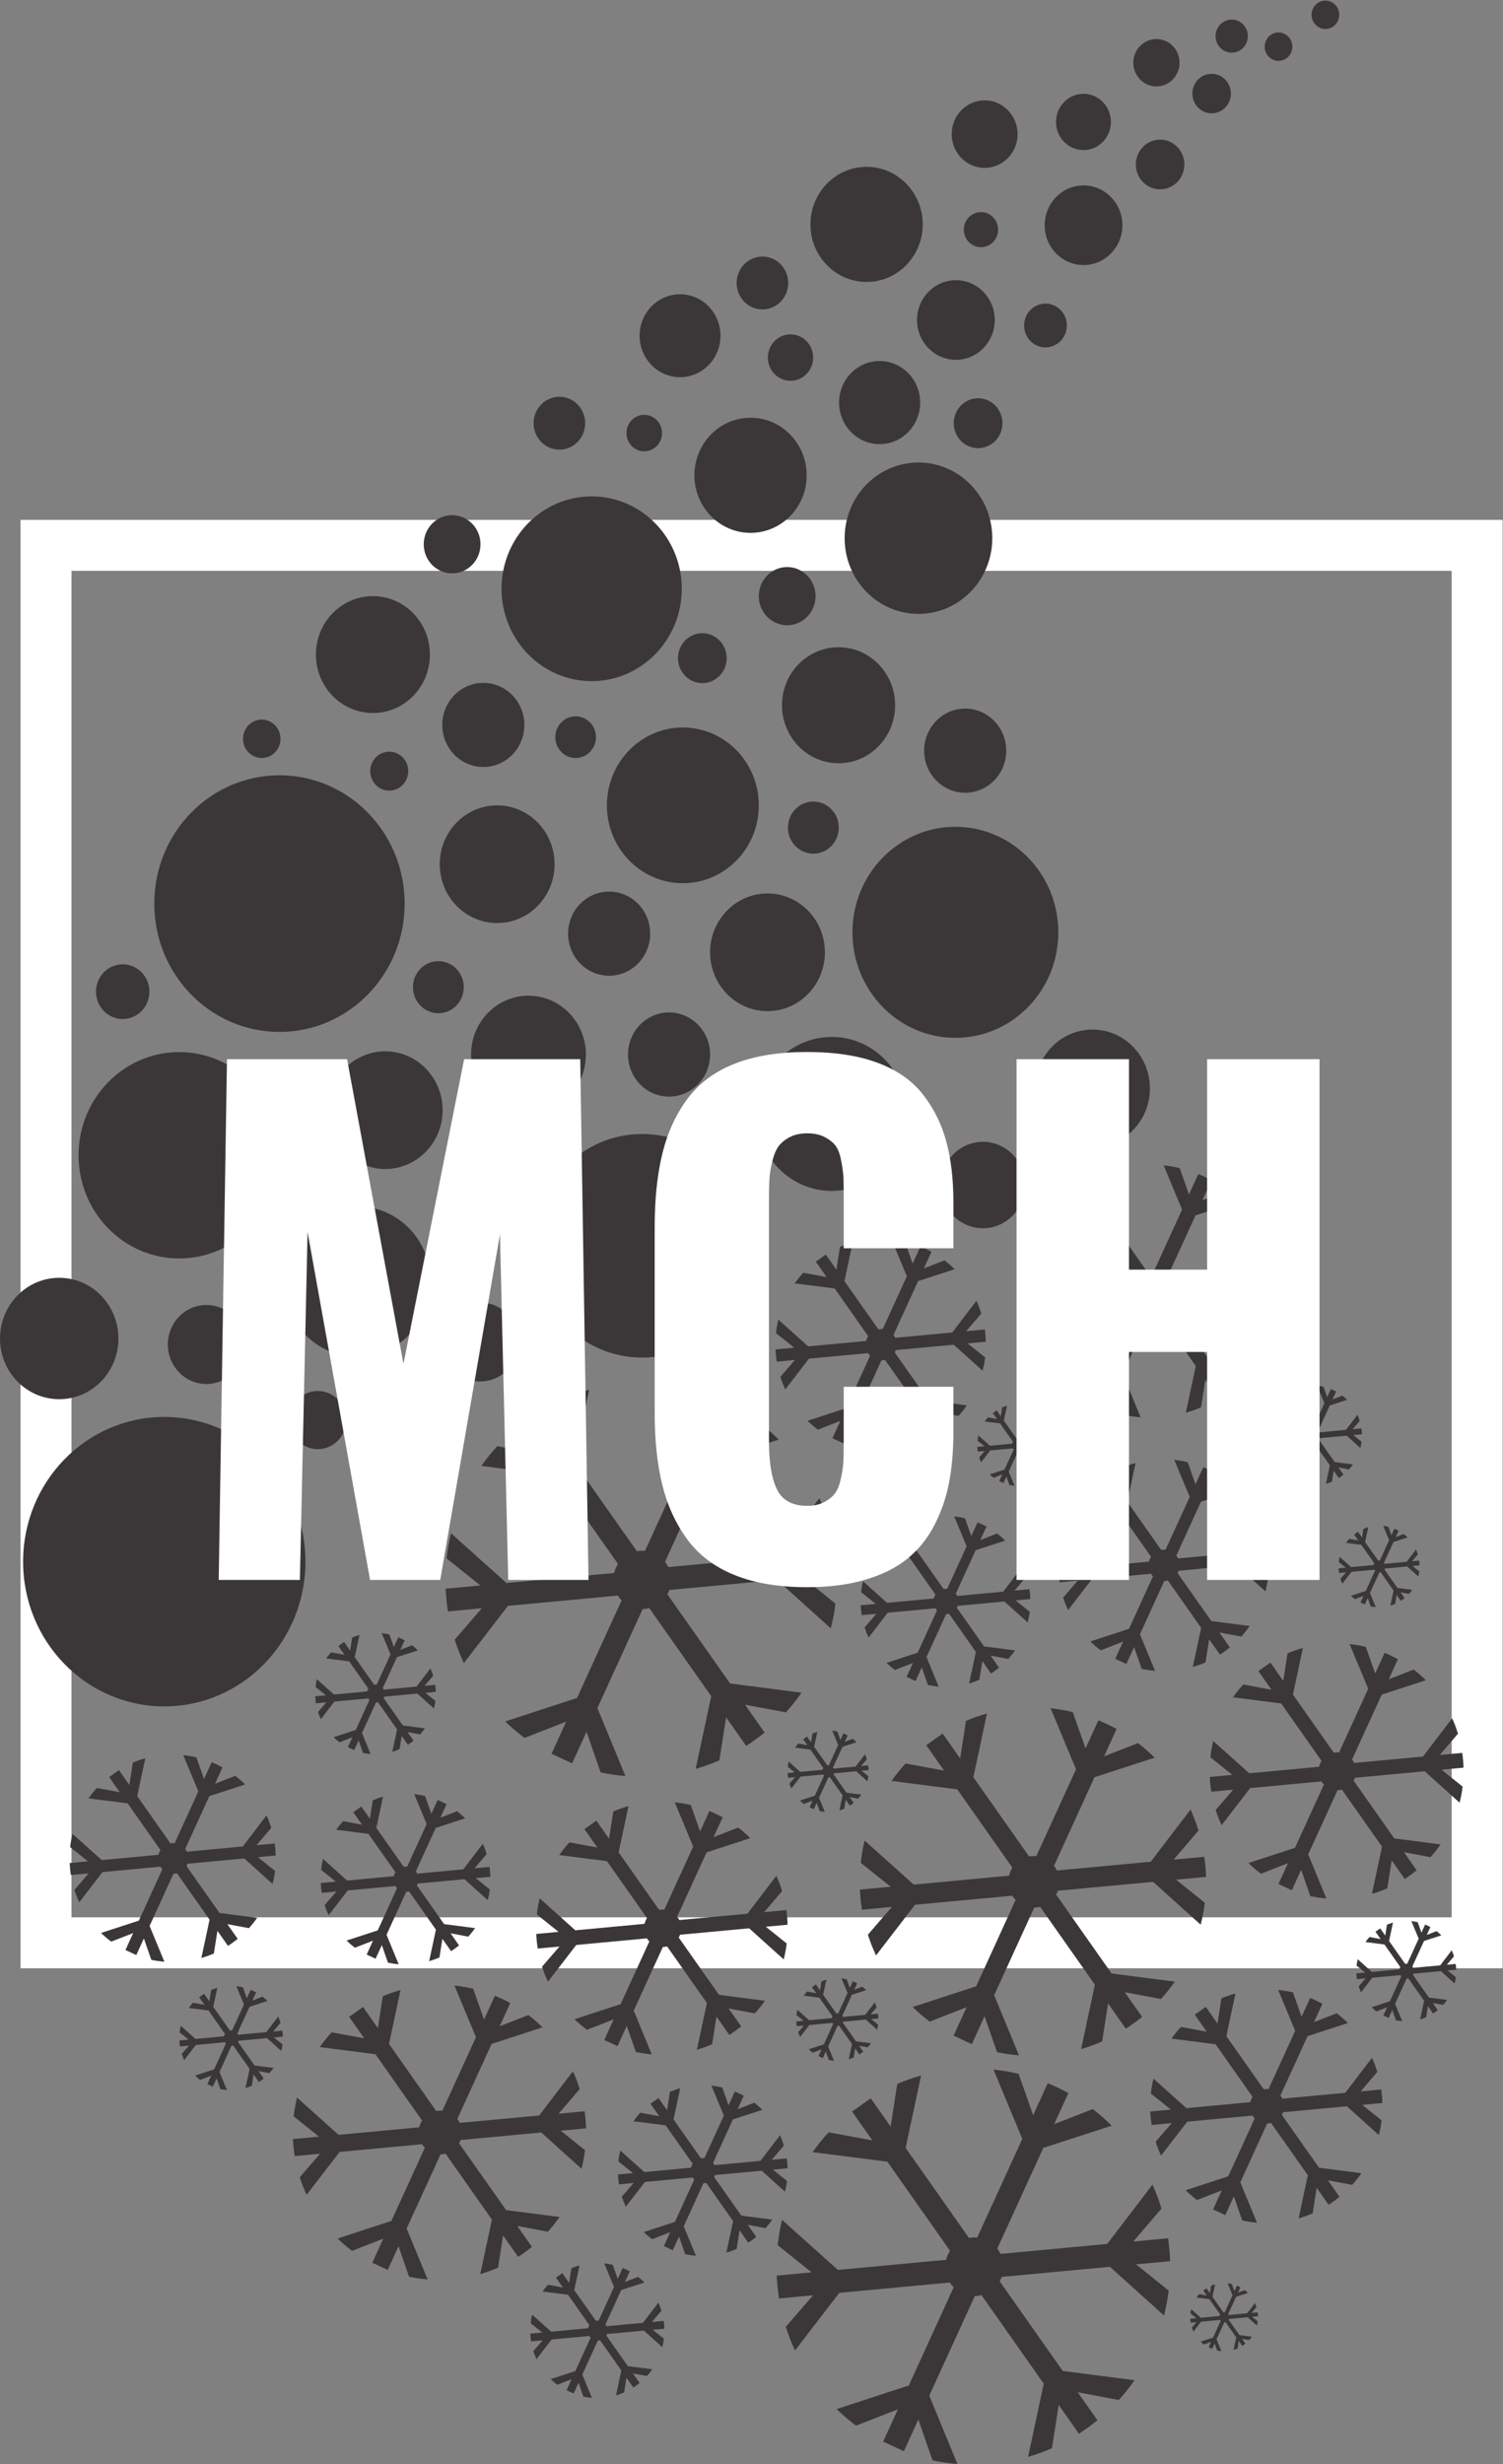 <?xml version="1.0" encoding="UTF-8" standalone="no"?> <svg xmlns:dc="http://purl.org/dc/elements/1.1/" xmlns:cc="http://creativecommons.org/ns#" xmlns:rdf="http://www.w3.org/1999/02/22-rdf-syntax-ns#" xmlns:svg="http://www.w3.org/2000/svg" xmlns="http://www.w3.org/2000/svg" xmlns:sodipodi="http://sodipodi.sourceforge.net/DTD/sodipodi-0.dtd" xmlns:inkscape="http://www.inkscape.org/namespaces/inkscape" version="1.1" id="svg2" xml:space="preserve" width="165.853" height="271.733" viewBox="0 0 165.853 271.733" sodipodi:docname="MCH_beeldmerk.eps"><rect x="0" y="0" width="165.853" height="271.733" fill="#808080" stroke="none"/><defs id="defs6"></defs><g id="g10" inkscape:groupmode="layer" inkscape:label="ink_ext_XXXXXX" transform="matrix(1.333,0,0,-1.333,0,271.733)"><g id="g12" transform="scale(0.1)"><path d="M 59.16,452.25 H 1201.72 V 1566.23 H 59.16 Z M 1243.89,410.09 H 16.992 v 1198.3 H 1243.89 V 410.09" style="fill:#ffffff;fill-opacity:1;fill-rule:nonzero;stroke:none" id="path14"></path><path d="m 334.984,1290.94 c 0,-58.64 -46.398,-106.17 -103.632,-106.17 -57.239,0 -103.633,47.53 -103.633,106.17 0,58.64 46.394,106.17 103.633,106.17 57.234,0 103.632,-47.53 103.632,-106.17" style="fill:#3b3738;fill-opacity:1;fill-rule:nonzero;stroke:none" id="path16"></path><path d="m 564.379,1551.42 c 0,-42.21 -33.399,-76.43 -74.602,-76.43 -41.195,0 -74.593,34.22 -74.593,76.43 0,42.21 33.398,76.43 74.593,76.43 41.203,0 74.602,-34.22 74.602,-76.43" style="fill:#3b3738;fill-opacity:1;fill-rule:nonzero;stroke:none" id="path18"></path><path d="m 397.762,1588.22 c 0,-13.29 -10.52,-24.07 -23.496,-24.07 -12.973,0 -23.496,10.78 -23.496,24.07 0,13.29 10.523,24.07 23.496,24.07 12.976,0 23.496,-10.78 23.496,-24.07" style="fill:#3b3738;fill-opacity:1;fill-rule:nonzero;stroke:none" id="path20"></path><path d="m 675.141,1545.31 c 0,-13.29 -10.524,-24.07 -23.496,-24.07 -12.981,0 -23.497,10.78 -23.497,24.07 0,13.29 10.516,24.07 23.497,24.07 12.972,0 23.496,-10.78 23.496,-24.07" style="fill:#3b3738;fill-opacity:1;fill-rule:nonzero;stroke:none" id="path22"></path><path d="m 601.566,1493.99 c 0,-11.4 -9.031,-20.65 -20.164,-20.65 -11.136,0 -20.164,9.25 -20.164,20.65 0,11.41 9.028,20.66 20.164,20.66 11.133,0 20.164,-9.25 20.164,-20.66" style="fill:#3b3738;fill-opacity:1;fill-rule:nonzero;stroke:none" id="path24"></path><path d="m 493.332,1428.64 c 0,-9.52 -7.531,-17.24 -16.824,-17.24 -9.293,0 -16.828,7.72 -16.828,17.24 0,9.52 7.535,17.24 16.828,17.24 9.293,0 16.824,-7.72 16.824,-17.24" style="fill:#3b3738;fill-opacity:1;fill-rule:nonzero;stroke:none" id="path26"></path><path d="m 1018.95,1961.09 c 0,-9.02 -7.14,-16.34 -15.95,-16.34 -8.809,0 -15.945,7.32 -15.945,16.34 0,9.03 7.136,16.35 15.945,16.35 8.81,0 15.95,-7.32 15.95,-16.35" style="fill:#3b3738;fill-opacity:1;fill-rule:nonzero;stroke:none" id="path28"></path><path d="m 883.148,1769.22 c 0,-10.01 -7.921,-18.12 -17.691,-18.12 -9.766,0 -17.684,8.11 -17.684,18.12 0,10.01 7.918,18.12 17.684,18.12 9.77,0 17.691,-8.11 17.691,-18.12" style="fill:#3b3738;fill-opacity:1;fill-rule:nonzero;stroke:none" id="path30"></path><path d="m 976.457,1986.61 c 0,-10.83 -8.566,-19.6 -19.137,-19.6 -10.57,0 -19.136,8.77 -19.136,19.6 0,10.83 8.566,19.6 19.136,19.6 10.571,0 19.137,-8.77 19.137,-19.6" style="fill:#3b3738;fill-opacity:1;fill-rule:nonzero;stroke:none" id="path32"></path><path d="m 980.43,1902.42 c 0,-11.36 -8.985,-20.57 -20.075,-20.57 -11.089,0 -20.078,9.21 -20.078,20.57 0,11.36 8.989,20.57 20.078,20.57 11.09,0 20.075,-9.21 20.075,-20.57" style="fill:#3b3738;fill-opacity:1;fill-rule:nonzero;stroke:none" id="path34"></path><path d="m 919.629,1937.62 c 0,-12.86 -10.172,-23.28 -22.727,-23.28 -12.547,0 -22.722,10.42 -22.722,23.28 0,12.86 10.175,23.28 22.722,23.28 12.555,0 22.727,-10.42 22.727,-23.28" style="fill:#3b3738;fill-opacity:1;fill-rule:nonzero;stroke:none" id="path36"></path><path d="m 842.355,1927.55 c 0,-15.43 -12.21,-27.94 -27.269,-27.94 -15.059,0 -27.266,12.51 -27.266,27.94 0,15.43 12.207,27.93 27.266,27.93 15.059,0 27.269,-12.5 27.269,-27.93" style="fill:#3b3738;fill-opacity:1;fill-rule:nonzero;stroke:none" id="path38"></path><path d="m 929.145,1852.16 c 0,-18.2 -14.403,-32.95 -32.161,-32.95 -17.761,0 -32.164,14.75 -32.164,32.95 0,18.2 14.403,32.95 32.164,32.95 17.758,0 32.161,-14.75 32.161,-32.95" style="fill:#3b3738;fill-opacity:1;fill-rule:nonzero;stroke:none" id="path40"></path><path d="m 823.477,1773.76 c 0,-18.2 -14.403,-32.95 -32.161,-32.95 -17.761,0 -32.164,14.75 -32.164,32.95 0,18.2 14.403,32.95 32.164,32.95 17.758,0 32.161,-14.75 32.161,-32.95" style="fill:#3b3738;fill-opacity:1;fill-rule:nonzero;stroke:none" id="path42"></path><path d="m 761.738,1705.44 c 0,-18.99 -15.031,-34.39 -33.57,-34.39 -18.539,0 -33.57,15.4 -33.57,34.39 0,19 15.031,34.4 33.57,34.4 18.539,0 33.57,-15.4 33.57,-34.4" style="fill:#3b3738;fill-opacity:1;fill-rule:nonzero;stroke:none" id="path44"></path><path d="m 763.848,1852.86 c 0,-26.29 -20.813,-47.61 -46.481,-47.61 -25.664,0 -46.476,21.32 -46.476,47.61 0,26.3 20.812,47.62 46.476,47.62 25.668,0 46.481,-21.32 46.481,-47.62" style="fill:#3b3738;fill-opacity:1;fill-rule:nonzero;stroke:none" id="path46"></path><path d="m 667.793,1645.28 c 0,-26.3 -20.809,-47.62 -46.477,-47.62 -25.668,0 -46.472,21.32 -46.472,47.62 0,26.29 20.804,47.62 46.472,47.62 25.668,0 46.477,-21.33 46.477,-47.62" style="fill:#3b3738;fill-opacity:1;fill-rule:nonzero;stroke:none" id="path48"></path><path d="m 821.434,1593.24 c 0,-34.58 -27.36,-62.61 -61.114,-62.61 -33.75,0 -61.109,28.03 -61.109,62.61 0,34.58 27.359,62.61 61.109,62.61 33.754,0 61.114,-28.03 61.114,-62.61" style="fill:#3b3738;fill-opacity:1;fill-rule:nonzero;stroke:none" id="path50"></path><path d="m 596.434,1760.76 c 0,-18.94 -14.985,-34.3 -33.473,-34.3 -18.488,0 -33.477,15.36 -33.477,34.3 0,18.94 14.989,34.3 33.477,34.3 18.488,0 33.473,-15.36 33.473,-34.3" style="fill:#3b3738;fill-opacity:1;fill-rule:nonzero;stroke:none" id="path52"></path><path d="m 652.492,1804.38 c 0,-12.09 -9.558,-21.88 -21.351,-21.88 -11.793,0 -21.352,9.79 -21.352,21.88 0,12.08 9.559,21.87 21.352,21.87 11.793,0 21.351,-9.79 21.351,-21.87" style="fill:#3b3738;fill-opacity:1;fill-rule:nonzero;stroke:none" id="path54"></path><path d="m 484.426,1688.39 c 0,-12.09 -9.555,-21.88 -21.348,-21.88 -11.793,0 -21.351,9.79 -21.351,21.88 0,12.08 9.558,21.87 21.351,21.87 11.793,0 21.348,-9.79 21.348,-21.87" style="fill:#3b3738;fill-opacity:1;fill-rule:nonzero;stroke:none" id="path56"></path><path d="m 1108.63,2026.26 c 0,-6.48 -5.13,-11.74 -11.46,-11.74 -6.32,0 -11.45,5.26 -11.45,11.74 0,6.48 5.13,11.74 11.45,11.74 6.33,0 11.46,-5.26 11.46,-11.74" style="fill:#3b3738;fill-opacity:1;fill-rule:nonzero;stroke:none" id="path58"></path><path d="m 1069.83,1999.91 c 0,-6.48 -5.13,-11.74 -11.46,-11.74 -6.33,0 -11.45,5.26 -11.45,11.74 0,6.48 5.12,11.74 11.45,11.74 6.33,0 11.46,-5.26 11.46,-11.74" style="fill:#3b3738;fill-opacity:1;fill-rule:nonzero;stroke:none" id="path60"></path><path d="m 1033.01,2008.61 c 0,-7.56 -5.98,-13.69 -13.36,-13.69 -7.38,0 -13.36,6.13 -13.36,13.69 0,7.56 5.98,13.69 13.36,13.69 7.38,0 13.36,-6.13 13.36,-13.69" style="fill:#3b3738;fill-opacity:1;fill-rule:nonzero;stroke:none" id="path62"></path><path d="m 826.234,1848.5 c 0,-8.03 -6.347,-14.53 -14.179,-14.53 -7.828,0 -14.18,6.5 -14.18,14.53 0,8.02 6.352,14.52 14.18,14.52 7.832,0 14.179,-6.5 14.179,-14.52" style="fill:#3b3738;fill-opacity:1;fill-rule:nonzero;stroke:none" id="path64"></path><path d="m 548.035,1680.21 c 0,-8.33 -6.59,-15.08 -14.722,-15.08 -8.129,0 -14.719,6.75 -14.719,15.08 0,8.33 6.59,15.09 14.719,15.09 8.132,0 14.722,-6.76 14.722,-15.09" style="fill:#3b3738;fill-opacity:1;fill-rule:nonzero;stroke:none" id="path66"></path><path d="m 829.848,1688.39 c 0,-11.41 -9.024,-20.65 -20.153,-20.65 -11.132,0 -20.152,9.24 -20.152,20.65 0,11.4 9.02,20.64 20.152,20.64 11.129,0 20.153,-9.24 20.153,-20.64" style="fill:#3b3738;fill-opacity:1;fill-rule:nonzero;stroke:none" id="path68"></path><path d="m 673.148,1742.68 c 0,-10.62 -8.398,-19.22 -18.753,-19.22 -10.36,0 -18.758,8.6 -18.758,19.22 0,10.61 8.398,19.21 18.758,19.21 10.355,0 18.753,-8.6 18.753,-19.21" style="fill:#3b3738;fill-opacity:1;fill-rule:nonzero;stroke:none" id="path70"></path><path d="m 337.957,1400.51 c 0,-8.9 -7.043,-16.12 -15.73,-16.12 -8.696,0 -15.735,7.22 -15.735,16.12 0,8.9 7.039,16.12 15.735,16.12 8.687,0 15.73,-7.22 15.73,-16.12" style="fill:#3b3738;fill-opacity:1;fill-rule:nonzero;stroke:none" id="path72"></path><path d="m 232.188,1427.29 c 0,-8.78 -6.946,-15.89 -15.504,-15.89 -8.567,0 -15.508,7.11 -15.508,15.89 0,8.77 6.941,15.88 15.508,15.88 8.558,0 15.504,-7.11 15.504,-15.88" style="fill:#3b3738;fill-opacity:1;fill-rule:nonzero;stroke:none" id="path74"></path><path d="m 694.355,1353.8 c 0,-11.9 -9.421,-21.55 -21.042,-21.55 -11.622,0 -21.04,9.65 -21.04,21.55 0,11.91 9.418,21.56 21.04,21.56 11.621,0 21.042,-9.65 21.042,-21.56" style="fill:#3b3738;fill-opacity:1;fill-rule:nonzero;stroke:none" id="path76"></path><path d="m 383.926,1221.79 c 0,-11.91 -9.426,-21.56 -21.043,-21.56 -11.621,0 -21.043,9.65 -21.043,21.56 0,11.9 9.422,21.55 21.043,21.55 11.617,0 21.043,-9.65 21.043,-21.55" style="fill:#3b3738;fill-opacity:1;fill-rule:nonzero;stroke:none" id="path78"></path><path d="m 123.68,1218.09 c 0,-12.51 -9.899,-22.65 -22.106,-22.65 -12.207,0 -22.101,10.14 -22.101,22.65 0,12.5 9.895,22.64 22.101,22.64 12.207,0 22.106,-10.14 22.106,-22.64" style="fill:#3b3738;fill-opacity:1;fill-rule:nonzero;stroke:none" id="path80"></path><path d="m 415.922,1053.21 c 0,-13.3 -10.524,-24.09 -23.508,-24.09 -12.976,0 -23.5,10.79 -23.5,24.09 0,13.29 10.524,24.08 23.5,24.08 12.984,0 23.508,-10.79 23.508,-24.08" style="fill:#3b3738;fill-opacity:1;fill-rule:nonzero;stroke:none" id="path82"></path><path d="m 286.574,863.648 c 0,-13.296 -10.519,-24.078 -23.504,-24.078 -12.98,0 -23.5,10.782 -23.5,24.078 0,13.301 10.52,24.082 23.5,24.082 12.985,0 23.504,-10.781 23.504,-24.082" style="fill:#3b3738;fill-opacity:1;fill-rule:nonzero;stroke:none" id="path84"></path><path d="m 429.398,928.25 c 0,-18.059 -14.285,-32.68 -31.902,-32.68 -17.613,0 -31.898,14.621 -31.898,32.68 0,18.051 14.285,32.68 31.898,32.68 17.617,0 31.902,-14.629 31.902,-32.68" style="fill:#3b3738;fill-opacity:1;fill-rule:nonzero;stroke:none" id="path86"></path><path d="m 368.914,828.781 c 0,-18.051 -14.281,-32.679 -31.898,-32.679 -17.618,0 -31.903,14.628 -31.903,32.679 0,18.051 14.285,32.68 31.903,32.68 17.617,0 31.898,-14.629 31.898,-32.68" style="fill:#3b3738;fill-opacity:1;fill-rule:nonzero;stroke:none" id="path88"></path><path d="m 202.738,926.18 c 0,-18.051 -14.285,-32.68 -31.898,-32.68 -17.617,0 -31.902,14.629 -31.902,32.68 0,18.05 14.285,32.691 31.902,32.691 17.613,0 31.898,-14.641 31.898,-32.691" style="fill:#3b3738;fill-opacity:1;fill-rule:nonzero;stroke:none" id="path90"></path><path d="m 628.148,1372.21 c 0,-35.57 -28.148,-64.41 -62.875,-64.41 -34.726,0 -62.878,28.84 -62.878,64.41 0,35.58 28.152,64.43 62.878,64.43 34.727,0 62.875,-28.85 62.875,-64.43" style="fill:#3b3738;fill-opacity:1;fill-rule:nonzero;stroke:none" id="path92"></path><path d="m 876.102,1267.18 c 0,-48.22 -38.149,-87.3 -85.211,-87.3 -47.059,0 -85.207,39.08 -85.207,87.3 0,48.21 38.148,87.3 85.207,87.3 47.062,0 85.211,-39.09 85.211,-87.3" style="fill:#3b3738;fill-opacity:1;fill-rule:nonzero;stroke:none" id="path94"></path><path d="m 459.07,1323.53 c 0,-26.89 -21.273,-48.68 -47.519,-48.68 -26.246,0 -47.52,21.79 -47.52,48.68 0,26.89 21.274,48.68 47.52,48.68 26.246,0 47.519,-21.79 47.519,-48.68" style="fill:#3b3738;fill-opacity:1;fill-rule:nonzero;stroke:none" id="path96"></path><path d="m 682.867,1250.65 c 0,-26.88 -21.273,-48.68 -47.515,-48.68 -26.247,0 -47.524,21.8 -47.524,48.68 0,26.89 21.277,48.69 47.524,48.69 26.242,0 47.515,-21.8 47.515,-48.69" style="fill:#3b3738;fill-opacity:1;fill-rule:nonzero;stroke:none" id="path98"></path><path d="m 951.922,1138.04 c 0,-26.9 -21.274,-48.69 -47.52,-48.69 -26.246,0 -47.519,21.79 -47.519,48.69 0,26.89 21.273,48.68 47.519,48.68 26.246,0 47.52,-21.79 47.52,-48.68" style="fill:#3b3738;fill-opacity:1;fill-rule:nonzero;stroke:none" id="path100"></path><path d="m 750.727,1116.92 c 0,-35.19 -27.848,-63.71 -62.196,-63.71 -34.347,0 -62.191,28.52 -62.191,63.71 0,35.19 27.844,63.72 62.191,63.72 34.348,0 62.196,-28.53 62.196,-63.72" style="fill:#3b3738;fill-opacity:1;fill-rule:nonzero;stroke:none" id="path102"></path><path d="m 621.859,1007.82 c 0,-51.082 -40.421,-92.5 -90.281,-92.5 -49.859,0 -90.281,41.418 -90.281,92.5 0,51.09 40.422,92.5 90.281,92.5 49.86,0 90.281,-41.41 90.281,-92.5" style="fill:#3b3738;fill-opacity:1;fill-rule:nonzero;stroke:none" id="path104"></path><path d="m 231.668,1082.73 c 0,-47.15 -37.301,-85.359 -83.316,-85.359 -46.016,0 -83.313,38.209 -83.313,85.359 0,47.14 37.297,85.36 83.313,85.36 46.015,0 83.316,-38.22 83.316,-85.36" style="fill:#3b3738;fill-opacity:1;fill-rule:nonzero;stroke:none" id="path106"></path><path d="m 484.992,1166.08 c 0,-26.89 -21.273,-48.69 -47.519,-48.69 -26.243,0 -47.52,21.8 -47.52,48.69 0,26.88 21.277,48.68 47.52,48.68 26.246,0 47.519,-21.8 47.519,-48.68" style="fill:#3b3738;fill-opacity:1;fill-rule:nonzero;stroke:none" id="path108"></path><path d="m 366.414,1120.04 c 0,-26.89 -21.273,-48.68 -47.519,-48.68 -26.247,0 -47.52,21.79 -47.52,48.68 0,26.89 21.273,48.69 47.52,48.69 26.246,0 47.519,-21.8 47.519,-48.69" style="fill:#3b3738;fill-opacity:1;fill-rule:nonzero;stroke:none" id="path110"></path><path d="m 98.031,931.129 c 0,-27.731 -21.945,-50.207 -49.016,-50.207 C 21.945,880.922 0,903.398 0,931.129 c 0,27.742 21.945,50.223 49.016,50.223 27.07,0 49.016,-22.481 49.016,-50.223" style="fill:#3b3738;fill-opacity:1;fill-rule:nonzero;stroke:none" id="path112"></path><path d="m 356.504,978.219 c 0,-34.367 -27.203,-62.239 -60.766,-62.239 -33.55,0 -60.754,27.872 -60.754,62.239 0,34.391 27.204,62.251 60.754,62.251 33.563,0 60.766,-27.86 60.766,-62.251" style="fill:#3b3738;fill-opacity:1;fill-rule:nonzero;stroke:none" id="path114"></path><path d="m 252.863,746.512 c 0,-66.133 -52.324,-119.731 -116.871,-119.731 -64.543,0 -116.867,53.598 -116.867,119.731 0,66.136 52.324,119.738 116.867,119.738 64.547,0 116.871,-53.602 116.871,-119.738" style="fill:#3b3738;fill-opacity:1;fill-rule:nonzero;stroke:none" id="path116"></path><path d="m 434.07,1438.75 c 0,-19.23 -15.211,-34.8 -33.968,-34.8 -18.766,0 -33.977,15.57 -33.977,34.8 0,19.22 15.211,34.8 33.977,34.8 18.757,0 33.968,-15.58 33.968,-34.8" style="fill:#3b3738;fill-opacity:1;fill-rule:nonzero;stroke:none" id="path118"></path><path d="m 538.215,1266.07 c 0,-19.23 -15.207,-34.81 -33.969,-34.81 -18.766,0 -33.973,15.58 -33.973,34.81 0,19.22 15.207,34.81 33.973,34.81 18.762,0 33.969,-15.59 33.969,-34.81" style="fill:#3b3738;fill-opacity:1;fill-rule:nonzero;stroke:none" id="path120"></path><path d="m 587.828,1166.08 c 0,-19.22 -15.215,-34.81 -33.973,-34.81 -18.765,0 -33.972,15.59 -33.972,34.81 0,19.22 15.207,34.8 33.972,34.8 18.758,0 33.973,-15.58 33.973,-34.8" style="fill:#3b3738;fill-opacity:1;fill-rule:nonzero;stroke:none" id="path122"></path><path d="m 848.563,1058.1 c 0,-19.74 -15.622,-35.75 -34.891,-35.75 -19.274,0 -34.895,16.01 -34.895,35.75 0,19.74 15.621,35.75 34.895,35.75 19.269,0 34.891,-16.01 34.891,-35.75" style="fill:#3b3738;fill-opacity:1;fill-rule:nonzero;stroke:none" id="path124"></path><path d="m 832.977,1417.46 c 0,-19.23 -15.211,-34.81 -33.973,-34.81 -18.762,0 -33.973,15.58 -33.973,34.81 0,19.22 15.211,34.81 33.973,34.81 18.762,0 33.973,-15.59 33.973,-34.81" style="fill:#3b3738;fill-opacity:1;fill-rule:nonzero;stroke:none" id="path126"></path><path d="m 741.004,1455.05 c 0,-26.5 -20.969,-47.98 -46.832,-47.98 -25.863,0 -46.828,21.48 -46.828,47.98 0,26.5 20.965,47.98 46.828,47.98 25.863,0 46.832,-21.48 46.832,-47.98" style="fill:#3b3738;fill-opacity:1;fill-rule:nonzero;stroke:none" id="path128"></path><path d="m 355.891,1496.96 c 0,-26.7 -21.125,-48.35 -47.192,-48.35 -26.062,0 -47.191,21.65 -47.191,48.35 0,26.7 21.129,48.35 47.191,48.35 26.067,0 47.192,-21.65 47.192,-48.35" style="fill:#3b3738;fill-opacity:1;fill-rule:nonzero;stroke:none" id="path130"></path><path d="m 1025.8,1044.73 c -3.17,3.15 -6.49,6.09 -9.97,8.77 l -20.424,-7.95 7.514,16.42 c -3.541,1.96 -7.209,3.69 -10.92,5.21 l -7.719,-16.87 -7.707,21.83 c -4.379,1.04 -8.812,1.79 -13.285,2.27 l 15.266,-36.65 -23.879,-52.178 c -1.446,0.129 -2.895,0.059 -4.324,-0.203 l -33.516,47.601 8.172,38.27 c -4.258,-1.18 -8.465,-2.67 -12.606,-4.41 l -3.5,-22.59 -10.531,14.97 -9.851,-7.01 10.718,-15.25 -23.156,4.28 c -3.055,-3.34 -5.875,-6.84 -8.445,-10.49 l 39.543,-5.06 33.136,-47.081 c -0.968,-1.468 -1.656,-3.078 -2.062,-4.781 L 881,968.5 851.477,994.941 c -1.063,-4.39 -1.848,-8.871 -2.329,-13.359 l 17.95,-14.371 -18.461,-1.723 c 0.195,-4.047 0.586,-8.078 1.23,-12.09 l 18,1.68 -14.437,-16.687 c 1.347,-4.211 2.98,-8.379 4.894,-12.45 l 23.442,30.43 58.476,5.461 c 0.133,-0.223 0.238,-0.434 0.391,-0.633 0.484,-0.679 1.031,-1.32 1.605,-1.898 l -23.722,-51.903 -38.2,-12.468 c 3.262,-3.168 6.696,-6.078 10.278,-8.758 l 22.144,8.629 -7.793,-17.082 10.965,-5.059 7.653,16.75 7.496,-21.59 c 4.355,-0.929 8.773,-1.57 13.191,-1.922 l -14.91,36.133 24.09,52.649 c 1.183,0 2.359,0.16 3.531,0.468 l 32.926,-46.796 -8.282,-38.672 c 4.247,1.242 8.481,2.75 12.622,4.558 l 3.586,22.84 10.677,-15.18 c 0.89,0.563 1.74,1.172 2.61,1.75 l 3.31,2.364 c 1.32,0.976 2.61,1.976 3.88,3 l -10.42,14.808 21.74,-4.07 c 3.01,3.332 5.79,6.809 8.32,10.441 l -37.996,4.899 -33.364,47.398 c 0.434,0.731 0.805,1.524 1.106,2.321 l 57.224,5.332 28.58,-25.75 c 1.11,4.339 1.96,8.738 2.5,13.179 l -17.28,13.852 18.01,1.68 c -0.12,4.046 -0.48,8.089 -1.04,12.109 l -18.43,-1.711 14.93,17.45 c -1.3,4.27 -2.89,8.49 -4.76,12.64 l -23.97,-31.371 -56.397,-5.258 c -0.363,0.73 -0.773,1.461 -1.254,2.16 -0.156,0.211 -0.328,0.41 -0.488,0.617 l 24.359,53.262 36.14,11.73" style="fill:#3b3738;fill-opacity:1;fill-rule:nonzero;stroke:none" id="path132"></path><path d="m 955.824,584.352 c -4.367,4.328 -8.929,8.378 -13.726,12.058 l -28.129,-10.941 10.351,22.609 c -4.886,2.711 -9.933,5.094 -15.043,7.172 l -10.632,-23.219 -10.61,30.059 c -6.031,1.43 -12.144,2.469 -18.301,3.121 l 21.02,-50.473 -32.879,-71.847 c -1.988,0.187 -3.984,0.089 -5.953,-0.282 l -46.16,65.551 11.258,52.699 c -5.864,-1.609 -11.661,-3.668 -17.36,-6.07 l -4.812,-31.109 -14.508,20.621 -13.574,-9.66 14.761,-21 -31.879,5.898 c -4.214,-4.598 -8.097,-9.418 -11.636,-14.449 l 54.457,-6.969 45.629,-64.832 c -1.332,-2.027 -2.274,-4.25 -2.836,-6.59 l -78.848,-7.347 -40.648,36.418 c -1.477,-6.051 -2.555,-12.211 -3.215,-18.399 l 24.722,-19.781 -25.429,-2.379 c 0.269,-5.563 0.808,-11.109 1.695,-16.652 l 24.793,2.32 -19.883,-22.981 c 1.856,-5.796 4.102,-11.527 6.739,-17.148 l 32.281,41.91 80.527,7.5 c 0.18,-0.281 0.328,-0.57 0.543,-0.84 0.668,-0.949 1.422,-1.82 2.211,-2.629 l -32.676,-71.472 -52.601,-17.168 c 4.492,-4.371 9.218,-8.371 14.156,-12.063 l 30.496,11.883 -10.73,-23.512 15.101,-6.988 10.535,23.078 10.321,-29.73 c 6,-1.278 12.078,-2.168 18.168,-2.649 l -20.532,49.75 33.172,72.512 c 1.625,0 3.246,0.227 4.86,0.648 l 45.343,-64.449 -11.402,-53.261 c 5.848,1.71 11.68,3.789 17.383,6.289 l 4.933,31.453 14.711,-20.903 c 1.219,0.782 2.391,1.602 3.59,2.411 l 4.551,3.25 c 1.82,1.351 3.609,2.718 5.348,4.128 l -14.344,20.391 29.93,-5.598 c 4.144,4.579 7.98,9.379 11.457,14.379 l -52.317,6.739 -45.941,65.269 c 0.59,1.024 1.101,2.102 1.511,3.211 l 78.801,7.332 39.375,-35.449 c 1.524,5.976 2.692,12.027 3.434,18.148 l -23.797,19.078 24.805,2.313 c -0.164,5.559 -0.657,11.129 -1.434,16.66 l -25.383,-2.359 20.559,24.027 c -1.793,5.902 -3.977,11.699 -6.559,17.41 L 952.57,498.25 874.91,491.012 c -0.504,1.019 -1.07,2.008 -1.734,2.968 -0.207,0.309 -0.449,0.571 -0.668,0.86 l 33.547,73.34 49.769,16.172" style="fill:#3b3738;fill-opacity:1;fill-rule:nonzero;stroke:none" id="path134"></path><path d="m 920.242,279.891 c -4.961,4.918 -10.152,9.531 -15.601,13.718 l -31.973,-12.437 11.77,25.699 c -5.559,3.07 -11.29,5.777 -17.102,8.149 l -12.078,-26.399 -12.059,34.168 c -6.851,1.633 -13.801,2.801 -20.797,3.551 l 23.883,-57.36 -37.367,-81.671 c -2.254,0.211 -4.523,0.101 -6.766,-0.321 l -52.461,74.512 12.797,59.891 c -6.664,-1.84 -13.25,-4.172 -19.73,-6.903 l -5.469,-35.347 -16.484,23.429 -15.43,-10.98 16.777,-23.86 -36.234,6.7 c -4.793,-5.219 -9.199,-10.711 -13.219,-16.43 l 61.883,-7.898 51.863,-73.692 c -1.515,-2.32 -2.59,-4.84 -3.222,-7.5 l -89.61,-8.34 -46.203,41.379 c -1.676,-6.871 -2.898,-13.871 -3.652,-20.91 l 28.097,-22.488 -28.898,-2.692 c 0.305,-6.328 0.918,-12.629 1.926,-18.918 l 28.176,2.629 -22.598,-26.121 c 2.109,-6.59 4.664,-13.109 7.656,-19.488 l 36.692,47.629 91.515,8.539 c 0.211,-0.328 0.379,-0.66 0.621,-0.969 0.758,-1.082 1.614,-2.07 2.512,-2.988 L 752.316,64.949 692.535,45.43 c 5.11,-4.961 10.477,-9.508 16.09,-13.711 l 34.66,13.512 -12.191,-26.719 17.16,-7.934 11.973,26.223 11.73,-33.789 C 778.773,1.559 785.688,0.551 792.602,0 l -23.336,56.539 37.707,82.402 c 1.847,0 3.687,0.258 5.519,0.739 L 864.027,66.43 851.066,5.91 c 6.653,1.941 13.278,4.301 19.758,7.148 l 5.61,35.742 16.722,-23.762 c 1.379,0.891 2.711,1.82 4.074,2.742 l 5.176,3.688 c 2.067,1.551 4.098,3.113 6.074,4.703 l -16.304,23.168 34.019,-6.371 c 4.711,5.211 9.071,10.672 13.024,16.352 l -59.465,7.66 -52.211,74.192 c 0.672,1.148 1.254,2.379 1.719,3.629 l 89.558,8.34 44.746,-40.289 c 1.735,6.796 3.059,13.679 3.903,20.628 l -27.039,21.68 28.191,2.629 c -0.191,6.32 -0.754,12.652 -1.633,18.941 l -28.843,-2.691 23.359,27.32 c -2.031,6.711 -4.52,13.301 -7.449,19.782 l -37.508,-49.102 -88.27,-8.219 c -0.57,1.149 -1.214,2.27 -1.964,3.379 -0.243,0.332 -0.508,0.641 -0.762,0.961 l 38.125,83.36 56.566,18.371" style="fill:#3b3738;fill-opacity:1;fill-rule:nonzero;stroke:none" id="path136"></path><path d="m 621.078,517.77 c -3.172,3.152 -6.484,6.101 -9.969,8.769 l -20.425,-7.949 7.515,16.422 c -3.547,1.957 -7.211,3.687 -10.922,5.199 l -7.722,-16.859 -7.7,21.828 c -4.382,1.05 -8.82,1.8 -13.292,2.269 l 15.261,-36.648 -23.875,-52.18 c -1.441,0.141 -2.89,0.07 -4.32,-0.199 l -33.52,47.598 8.172,38.269 c -4.254,-1.18 -8.465,-2.668 -12.601,-4.41 l -3.496,-22.59 -10.532,14.973 -9.859,-7.012 10.719,-15.25 -23.153,4.289 c -3.058,-3.34 -5.879,-6.848 -8.445,-10.5 l 39.539,-5.051 33.137,-47.09 c -0.969,-1.476 -1.652,-3.089 -2.063,-4.789 l -57.254,-5.328 -29.515,26.449 c -1.07,-4.402 -1.852,-8.859 -2.336,-13.359 l 17.953,-14.371 -18.465,-1.73 c 0.195,-4.04 0.586,-8.059 1.231,-12.09 l 18.007,1.679 -14.437,-16.687 c 1.34,-4.203 2.977,-8.363 4.887,-12.453 l 23.441,30.429 58.477,5.461 c 0.132,-0.199 0.238,-0.418 0.394,-0.609 0.485,-0.699 1.031,-1.328 1.602,-1.922 L 513.785,380.441 475.59,367.969 c 3.262,-3.18 6.691,-6.09 10.277,-8.758 l 22.149,8.629 -7.793,-17.07 10.968,-5.079 7.649,16.758 7.492,-21.578 c 4.359,-0.93 8.773,-1.57 13.191,-1.941 l -14.906,36.14 24.094,52.641 c 1.176,0.008 2.352,0.168 3.523,0.469 l 32.926,-46.782 -8.281,-38.687 c 4.254,1.238 8.484,2.758 12.621,4.57 l 3.59,22.848 10.683,-15.188 c 0.879,0.571 1.727,1.161 2.602,1.758 l 3.305,2.352 c 1.324,0.988 2.625,1.98 3.883,3 l -10.415,14.808 21.735,-4.078 c 3.008,3.328 5.793,6.828 8.316,10.449 l -37.992,4.899 -33.359,47.402 c 0.429,0.739 0.8,1.52 1.097,2.321 l 57.223,5.328 28.594,-25.75 c 1.105,4.351 1.953,8.742 2.492,13.179 l -17.277,13.86 18.011,1.679 c -0.121,4.032 -0.48,8.082 -1.043,12.102 l -18.425,-1.719 14.925,17.449 c -1.304,4.29 -2.89,8.5 -4.761,12.649 L 618.719,455.25 562.32,450 c -0.363,0.738 -0.773,1.449 -1.257,2.16 -0.153,0.211 -0.329,0.41 -0.485,0.621 l 24.356,53.25 36.144,11.739" style="fill:#3b3738;fill-opacity:1;fill-rule:nonzero;stroke:none" id="path138"></path><path d="m 644.66,847.5 c -4.933,4.891 -10.097,9.48 -15.512,13.641 l -31.796,-12.371 11.699,25.562 c -5.524,3.047 -11.223,5.746 -16.996,8.098 l -12.024,-26.25 -11.984,33.98 c -6.817,1.629 -13.727,2.789 -20.688,3.531 l 23.762,-57.043 -37.168,-81.207 c -2.242,0.2 -4.496,0.098 -6.726,-0.32 l -52.168,74.09 12.722,59.559 c -6.625,-1.829 -13.179,-4.149 -19.621,-6.86 l -5.441,-35.16 -16.395,23.301 -15.34,-10.91 16.684,-23.731 -36.035,6.66 c -4.762,-5.199 -9.145,-10.66 -13.145,-16.34 l 61.543,-7.859 51.574,-73.281 c -1.503,-2.301 -2.574,-4.809 -3.207,-7.449 L 419.285,728.84 373.344,770 c -1.664,-6.852 -2.887,-13.801 -3.633,-20.801 l 27.937,-22.371 -28.734,-2.668 c 0.305,-6.289 0.914,-12.558 1.914,-18.82 l 28.024,2.621 -22.473,-25.981 c 2.098,-6.55 4.641,-13.039 7.613,-19.378 l 36.485,47.359 91.015,8.5 c 0.203,-0.332 0.371,-0.66 0.61,-0.961 0.753,-1.078 1.601,-2.059 2.5,-2.98 l -36.934,-80.77 -59.445,-19.41 c 5.078,-4.942 10.414,-9.469 15.996,-13.641 l 34.465,13.442 -12.129,-26.571 17.07,-7.89 11.91,26.07 11.66,-33.59 c 6.782,-1.449 13.657,-2.449 20.532,-3 l -23.204,56.231 37.497,81.937 c 1.835,0 3.671,0.262 5.492,0.731 l 51.246,-72.829 -12.891,-60.191 c 6.617,1.93 13.203,4.281 19.649,7.102 l 5.582,35.55 16.625,-23.632 c 1.371,0.882 2.695,1.82 4.054,2.742 l 5.145,3.66 c 2.055,1.527 4.078,3.078 6.039,4.68 l -16.211,23.031 33.828,-6.344 c 4.688,5.192 9.024,10.621 12.949,16.262 l -59.129,7.629 -51.925,73.769 c 0.675,1.153 1.25,2.371 1.715,3.614 l 89.058,8.308 44.5,-40.082 c 1.727,6.75 3.043,13.602 3.879,20.5 l -26.891,21.582 28.039,2.61 c -0.187,6.281 -0.75,12.582 -1.621,18.832 l -28.687,-2.661 23.23,27.149 c -2.023,6.672 -4.496,13.23 -7.41,19.68 l -37.301,-48.829 -87.777,-8.179 c -0.566,1.148 -1.207,2.269 -1.953,3.359 -0.238,0.34 -0.508,0.641 -0.758,0.969 l 37.91,82.898 56.254,18.262" style="fill:#3b3738;fill-opacity:1;fill-rule:nonzero;stroke:none" id="path140"></path><path d="m 790.258,988.449 c -2.656,2.629 -5.43,5.09 -8.348,7.34 l -17.097,-6.66 6.292,13.751 c -2.972,1.64 -6.039,3.09 -9.144,4.36 l -6.465,-14.131 -6.445,18.281 c -3.668,0.87 -7.383,1.5 -11.121,1.9 l 12.769,-30.669 -19.984,-43.691 c -1.203,0.109 -2.422,0.058 -3.617,-0.168 l -28.055,39.847 6.84,32.031 c -3.567,-0.98 -7.09,-2.23 -10.555,-3.69 l -2.922,-18.899 -8.82,12.529 -8.25,-5.869 8.973,-12.77 -19.379,3.59 c -2.563,-2.801 -4.922,-5.742 -7.071,-8.793 l 33.102,-4.226 27.734,-39.422 c -0.812,-1.231 -1.382,-2.57 -1.722,-4 l -47.93,-4.461 -24.707,22.141 c -0.895,-3.688 -1.555,-7.43 -1.953,-11.188 l 15.027,-12.031 -15.461,-1.442 c 0.168,-3.379 0.496,-6.75 1.031,-10.121 l 15.075,1.41 -12.09,-13.976 c 1.129,-3.512 2.496,-7 4.098,-10.422 l 19.625,25.48 48.949,4.559 c 0.105,-0.168 0.195,-0.348 0.328,-0.519 0.402,-0.571 0.863,-1.098 1.34,-1.59 l -19.864,-43.442 -31.972,-10.437 c 2.73,-2.66 5.605,-5.09 8.605,-7.34 l 18.539,7.23 -6.523,-14.293 9.18,-4.25 6.406,14.032 6.269,-18.071 c 3.649,-0.769 7.344,-1.32 11.043,-1.609 l -12.476,30.238 20.164,44.082 c 0.984,0 1.972,0.129 2.953,0.391 l 27.559,-39.172 -6.926,-32.379 c 3.554,1.039 7.097,2.309 10.562,3.82 l 3,19.122 8.946,-12.704 c 0.738,0.473 1.449,0.961 2.175,1.461 l 2.77,1.973 c 1.109,0.828 2.191,1.668 3.25,2.508 l -8.719,12.398 18.195,-3.41 c 2.52,2.793 4.848,5.711 6.961,8.75 l -31.8,4.102 -27.926,39.672 c 0.363,0.617 0.672,1.277 0.918,1.949 L 789.496,926 813.43,904.449 c 0.925,3.633 1.633,7.332 2.086,11.039 l -14.461,11.602 15.078,1.41 c -0.106,3.371 -0.403,6.762 -0.875,10.121 l -15.426,-1.43 12.496,14.61 c -1.09,3.578 -2.418,7.109 -3.984,10.57 l -20.067,-26.262 -47.207,-4.39 c -0.304,0.609 -0.648,1.211 -1.05,1.801 -0.129,0.179 -0.278,0.351 -0.407,0.519 l 20.391,44.582 30.254,9.828" style="fill:#3b3738;fill-opacity:1;fill-rule:nonzero;stroke:none" id="path142"></path><path d="m 1024.41,805.922 c -2.66,2.617 -5.44,5.09 -8.35,7.328 l -17.095,-6.66 6.285,13.75 c -2.97,1.64 -6.031,3.09 -9.137,4.359 l -6.465,-14.117 -6.449,18.277 c -3.664,0.871 -7.379,1.5 -11.125,1.891 l 12.778,-30.672 -19.985,-43.68 c -1.211,0.114 -2.422,0.051 -3.617,-0.168 l -28.062,39.84 6.843,32.032 c -3.562,-0.973 -7.09,-2.223 -10.551,-3.68 l -2.929,-18.91 -8.813,12.527 -8.254,-5.867 8.969,-12.774 -19.375,3.59 c -2.562,-2.797 -4.922,-5.726 -7.066,-8.789 l 33.093,-4.23 27.739,-39.399 c -0.809,-1.242 -1.379,-2.59 -1.723,-4.011 l -47.93,-4.469 -24.707,22.14 c -0.894,-3.679 -1.55,-7.421 -1.953,-11.179 l 15.024,-12.039 -15.453,-1.442 c 0.16,-3.379 0.488,-6.75 1.031,-10.121 l 15.066,1.41 -12.086,-13.968 c 1.129,-3.52 2.496,-7.012 4.098,-10.43 l 19.625,25.48 48.945,4.571 c 0.114,-0.172 0.199,-0.364 0.332,-0.524 0.407,-0.578 0.86,-1.109 1.344,-1.597 l -19.863,-43.43 -31.973,-10.441 c 2.731,-2.661 5.602,-5.098 8.602,-7.34 l 18.543,7.23 -6.528,-14.301 9.184,-4.25 6.398,14.039 6.278,-18.078 c 3.644,-0.769 7.343,-1.308 11.039,-1.609 l -12.481,30.238 20.168,44.082 c 0.989,0 1.977,0.129 2.953,0.391 l 27.563,-39.172 -6.934,-32.379 c 3.559,1.039 7.106,2.309 10.567,3.82 l 2.997,19.118 8.95,-12.7 c 0.74,0.469 1.45,0.969 2.18,1.461 l 2.77,1.981 c 1.1,0.82 2.19,1.66 3.24,2.508 l -8.72,12.402 18.2,-3.422 c 2.52,2.789 4.85,5.711 6.96,8.75 l -31.8,4.102 -27.922,39.679 c 0.36,0.61 0.668,1.27 0.918,1.942 l 47.904,4.468 23.93,-21.558 c 0.92,3.637 1.63,7.316 2.09,11.027 l -14.47,11.602 15.08,1.41 c -0.1,3.367 -0.4,6.758 -0.87,10.117 l -15.43,-1.43 12.49,14.614 c -1.09,3.578 -2.41,7.109 -3.98,10.578 l -20.06,-26.27 -47.211,-4.39 c -0.305,0.609 -0.649,1.218 -1.051,1.808 -0.125,0.172 -0.273,0.34 -0.406,0.512 l 20.39,44.578 30.258,9.844" style="fill:#3b3738;fill-opacity:1;fill-rule:nonzero;stroke:none" id="path144"></path><path d="m 1180.33,648.398 c -3.2,3.172 -6.55,6.153 -10.06,8.84 l -20.63,-8.019 7.59,16.582 c -3.58,1.98 -7.28,3.719 -11.02,5.25 l -7.8,-17.031 -7.77,22.039 c -4.43,1.062 -8.9,1.82 -13.42,2.293 l 15.41,-36.993 -24.1,-52.668 c -1.46,0.129 -2.92,0.059 -4.37,-0.203 l -33.83,48.043 8.25,38.629 c -4.29,-1.191 -8.55,-2.691 -12.73,-4.449 l -3.52,-22.801 -10.64,15.11 -9.94,-7.071 10.81,-15.39 -23.37,4.312 c -3.08,-3.371 -5.93,-6.902 -8.52,-10.59 l 39.91,-5.101 33.45,-47.532 c -0.98,-1.488 -1.67,-3.117 -2.08,-4.82 l -57.8,-5.398 -29.79,26.691 c -1.08,-4.43 -1.87,-8.941 -2.35,-13.473 l 18.12,-14.507 -18.64,-1.743 c 0.19,-4.078 0.59,-8.148 1.24,-12.199 l 18.17,1.692 -14.57,-16.852 c 1.36,-4.238 3,-8.449 4.94,-12.559 l 23.66,30.719 59.03,5.512 c 0.13,-0.223 0.24,-0.43 0.39,-0.629 0.49,-0.703 1.04,-1.344 1.62,-1.934 l -23.95,-52.386 -38.55,-12.582 c 3.29,-3.211 6.75,-6.149 10.37,-8.848 l 22.35,8.719 -7.86,-17.242 11.07,-5.11 7.72,16.91 7.57,-21.8 c 4.4,-0.93 8.85,-1.579 13.31,-1.938 l -15.05,36.469 24.32,53.148 c 1.2,0 2.38,0.172 3.56,0.473 l 33.24,-47.242 -8.36,-39.028 c 4.29,1.25 8.57,2.77 12.74,4.598 l 3.62,23.063 10.78,-15.332 c 0.9,0.582 1.75,1.179 2.64,1.781 l 3.33,2.371 c 1.33,1 2.65,2 3.92,3.027 l -10.52,14.949 21.95,-4.109 c 3.04,3.359 5.85,6.883 8.4,10.551 l -38.36,4.941 -33.67,47.84 c 0.43,0.75 0.81,1.539 1.11,2.348 l 57.76,5.371 28.86,-25.981 c 1.12,4.379 1.97,8.821 2.52,13.301 l -17.44,13.988 18.18,1.692 c -0.12,4.082 -0.49,8.172 -1.05,12.219 l -18.61,-1.727 15.07,17.617 c -1.31,4.313 -2.91,8.571 -4.8,12.75 l -24.2,-31.668 -56.93,-5.301 c -0.36,0.739 -0.78,1.469 -1.27,2.18 -0.15,0.219 -0.32,0.418 -0.48,0.621 l 24.59,53.77 36.48,11.847" style="fill:#3b3738;fill-opacity:1;fill-rule:nonzero;stroke:none" id="path146"></path><path d="m 449.105,361.23 c -3.699,3.661 -7.566,7.102 -11.621,10.211 l -23.824,-9.261 8.77,19.148 c -4.141,2.281 -8.414,4.301 -12.739,6.063 l -9.003,-19.661 -8.981,25.45 c -5.105,1.218 -10.281,2.101 -15.496,2.652 l 17.797,-42.742 -27.844,-60.84 c -1.68,0.16 -3.367,0.078 -5.039,-0.23 l -39.086,55.5 9.535,44.628 c -4.965,-1.378 -9.879,-3.117 -14.703,-5.136 l -4.074,-26.352 -12.281,17.461 -11.493,-8.18 12.5,-17.769 -27,4.988 c -3.57,-3.898 -6.847,-7.98 -9.847,-12.25 l 46.109,-5.89 38.637,-54.899 c -1.129,-1.723 -1.93,-3.59 -2.402,-5.582 l -66.762,-6.219 -34.426,30.84 c -1.238,-5.121 -2.156,-10.328 -2.715,-15.57 l 20.934,-16.758 -21.531,-2.012 c 0.226,-4.711 0.679,-9.41 1.433,-14.09 l 20.996,1.95 -16.836,-19.461 c 1.567,-4.91 3.473,-9.77 5.703,-14.52 l 27.336,35.481 68.184,6.371 c 0.152,-0.242 0.277,-0.5 0.457,-0.723 0.566,-0.797 1.199,-1.547 1.875,-2.226 L 323.996,201.09 279.457,186.551 c 3.809,-3.699 7.809,-7.102 11.988,-10.223 l 25.825,10.07 -9.086,-19.91 12.785,-5.91 8.922,19.543 8.734,-25.18 c 5.086,-1.082 10.23,-1.839 15.387,-2.25 l -17.387,42.129 28.09,61.391 c 1.379,0.008 2.75,0.199 4.117,0.551 l 38.395,-54.563 -9.661,-45.097 c 4.957,1.437 9.895,3.207 14.715,5.32 l 4.188,26.637 12.457,-17.7 c 1.027,0.653 2.019,1.352 3.035,2.039 l 3.852,2.75 c 1.542,1.141 3.058,2.313 4.527,3.5 l -12.145,17.262 25.344,-4.738 c 3.512,3.867 6.758,7.949 9.699,12.168 l -44.293,5.719 -38.902,55.261 c 0.504,0.86 0.934,1.782 1.277,2.719 l 66.727,6.211 33.34,-30.02 c 1.293,5.059 2.277,10.18 2.902,15.36 l -20.144,16.16 21.003,1.961 c -0.14,4.711 -0.558,9.43 -1.214,14.109 l -21.489,-2.011 17.403,20.351 c -1.516,5 -3.364,9.91 -5.551,14.75 l -27.945,-36.59 -65.762,-6.121 c -0.426,0.86 -0.902,1.699 -1.465,2.52 -0.176,0.25 -0.383,0.472 -0.566,0.722 l 28.402,62.098 42.144,13.691" style="fill:#3b3738;fill-opacity:1;fill-rule:nonzero;stroke:none" id="path148"></path><path d="m 1115.14,880.379 c -1.26,1.25 -2.57,2.422 -3.96,3.492 l -8.11,-3.172 2.98,6.531 c -1.4,0.782 -2.86,1.461 -4.33,2.071 l -3.07,-6.699 -3.06,8.668 c -1.74,0.41 -3.5,0.71 -5.28,0.902 l 6.07,-14.551 -9.49,-20.73 c -0.57,0.05 -1.14,0.019 -1.72,-0.082 l -13.31,18.902 3.25,15.199 c -1.69,-0.461 -3.36,-1.058 -5,-1.75 l -1.4,-8.98 -4.18,5.949 -3.91,-2.777 4.26,-6.063 -9.2,1.699 c -1.21,-1.328 -2.33,-2.707 -3.35,-4.168 l 15.7,-2 13.16,-18.699 c -0.39,-0.59 -0.65,-1.23 -0.82,-1.902 l -22.74,-2.117 -11.72,10.5 c -0.42,-1.743 -0.74,-3.512 -0.93,-5.301 l 7.13,-5.711 -7.33,-0.68 c 0.08,-1.609 0.23,-3.211 0.49,-4.801 l 7.15,0.661 -5.74,-6.629 c 0.54,-1.672 1.19,-3.321 1.95,-4.942 l 9.31,12.082 23.22,2.168 c 0.05,-0.078 0.09,-0.168 0.16,-0.238 0.19,-0.281 0.41,-0.531 0.63,-0.77 l -9.42,-20.601 -15.17,-4.949 c 1.3,-1.262 2.66,-2.422 4.08,-3.493 l 8.8,3.442 -3.1,-6.789 4.36,-2.012 3.04,6.652 2.97,-8.57 c 1.73,-0.371 3.49,-0.621 5.24,-0.769 l -5.92,14.347 9.57,20.922 c 0.47,0 0.94,0.059 1.4,0.18 l 13.08,-18.582 -3.29,-15.36 c 1.69,0.493 3.37,1.09 5.01,1.801 l 1.43,9.078 4.24,-6.027 c 0.35,0.23 0.68,0.461 1.03,0.699 l 1.31,0.93 c 0.53,0.39 1.04,0.789 1.55,1.191 l -4.14,5.879 8.63,-1.609 c 1.19,1.32 2.3,2.711 3.3,4.14 l -15.08,1.957 -13.25,18.813 c 0.17,0.301 0.32,0.609 0.43,0.93 l 22.73,2.109 11.36,-10.219 c 0.44,1.719 0.77,3.469 0.99,5.231 l -6.87,5.508 7.16,0.66 c -0.05,1.601 -0.2,3.218 -0.41,4.808 l -7.32,-0.679 5.92,6.929 c -0.51,1.703 -1.14,3.383 -1.89,5.024 l -9.52,-12.461 -22.4,-2.082 c -0.14,0.293 -0.3,0.57 -0.49,0.863 -0.07,0.066 -0.13,0.148 -0.2,0.238 l 9.68,21.149 14.35,4.66" style="fill:#3b3738;fill-opacity:1;fill-rule:nonzero;stroke:none" id="path150"></path><path d="m 345.949,673.148 c -1.523,1.524 -3.113,2.93 -4.785,4.211 l -9.801,-3.82 3.61,7.883 c -1.703,0.949 -3.461,1.777 -5.243,2.5 l -3.703,-8.09 -3.695,10.477 c -2.098,0.5 -4.234,0.863 -6.379,1.082 l 7.324,-17.582 -11.453,-25.039 c -0.691,0.07 -1.386,0.031 -2.074,-0.09 l -16.086,22.84 3.926,18.359 c -2.043,-0.57 -4.063,-1.277 -6.047,-2.109 l -1.684,-10.84 -5.046,7.179 -4.731,-3.359 5.141,-7.32 -11.11,2.05 c -1.465,-1.601 -2.816,-3.281 -4.05,-5.039 l 18.972,-2.421 15.899,-22.59 c -0.461,-0.711 -0.793,-1.481 -0.989,-2.289 l -27.472,-2.559 -14.16,12.688 c -0.512,-2.11 -0.887,-4.258 -1.118,-6.418 l 8.614,-6.883 -8.864,-0.828 c 0.094,-1.95 0.285,-3.879 0.59,-5.813 l 8.641,0.813 -6.926,-8.012 c 0.645,-2.008 1.426,-4.02 2.344,-5.969 l 11.25,14.602 28.051,2.617 c 0.066,-0.098 0.117,-0.207 0.191,-0.301 0.234,-0.328 0.492,-0.629 0.773,-0.906 l -11.386,-24.91 -18.328,-5.981 c 1.57,-1.531 3.214,-2.91 4.933,-4.199 l 10.625,4.137 -3.742,-8.188 5.266,-2.441 3.671,8.039 3.594,-10.348 c 2.09,-0.449 4.207,-0.75 6.328,-0.929 l -7.152,17.339 11.562,25.258 c 0.559,0 1.125,0.082 1.688,0.223 l 15.801,-22.453 -3.977,-18.547 c 2.039,0.59 4.071,1.316 6.059,2.187 l 1.719,10.95 5.125,-7.278 c 0.425,0.27 0.832,0.547 1.25,0.84 L 340.48,597 c 0.637,0.48 1.254,0.961 1.864,1.449 l -4.996,7.102 10.429,-1.961 c 1.442,1.601 2.778,3.269 3.989,5.012 l -18.227,2.359 -16.008,22.738 c 0.207,0.352 0.387,0.723 0.528,1.11 l 27.457,2.562 13.714,-12.351 c 0.536,2.082 0.938,4.191 1.2,6.32 l -8.293,6.648 8.64,0.801 c -0.054,1.941 -0.226,3.871 -0.496,5.813 l -8.843,-0.821 7.16,8.367 c -0.621,2.051 -1.383,4.071 -2.282,6.063 l -11.5,-15.051 -27.058,-2.531 c -0.176,0.359 -0.371,0.711 -0.602,1.051 -0.074,0.101 -0.156,0.191 -0.234,0.289 l 11.683,25.562 17.344,5.617" style="fill:#3b3738;fill-opacity:1;fill-rule:nonzero;stroke:none" id="path152"></path><path d="m 533.52,150.16 c -1.696,1.668 -3.461,3.25 -5.325,4.668 l -10.898,-4.238 4.012,8.762 c -1.899,1.058 -3.848,1.976 -5.832,2.789 l -4.118,-9.012 -4.109,11.652 c -2.34,0.559 -4.707,0.957 -7.098,1.207 l 8.149,-19.558 -12.742,-27.84 c -0.77,0.07 -1.543,0.031 -2.309,-0.102 l -17.887,25.403 4.364,20.418 c -2.274,-0.629 -4.52,-1.43 -6.731,-2.36 l -1.863,-12.051 -5.621,7.993 -5.258,-3.743 5.715,-8.136 -12.352,2.277 c -1.637,-1.777 -3.137,-3.648 -4.508,-5.598 l 21.106,-2.691 17.68,-25.129 c -0.512,-0.789 -0.879,-1.652 -1.098,-2.562 l -30.559,-2.84 -15.754,14.109 c -0.57,-2.34 -0.988,-4.719 -1.242,-7.129 l 9.578,-7.66 -9.851,-0.93 c 0.101,-2.148 0.312,-4.308 0.652,-6.449 l 9.609,0.899 -7.703,-8.899 c 0.715,-2.25 1.59,-4.481 2.614,-6.649 L 456.648,103 l 31.207,2.91 c 0.075,-0.109 0.125,-0.23 0.211,-0.332 0.258,-0.367 0.551,-0.707 0.86,-1.019 L 476.258,76.859 455.871,70.211 c 1.742,-1.699 3.574,-3.25 5.488,-4.672 l 11.817,4.609 -4.153,-9.117 5.848,-2.711 4.086,8.941 3.996,-11.523 c 2.328,-0.488 4.684,-0.84 7.039,-1.02 L 482.039,74 l 12.856,28.102 c 0.632,0 1.261,0.089 1.882,0.238 L 514.348,77.371 509.93,56.738 c 2.269,0.652 4.527,1.461 6.738,2.434 l 1.914,12.188 5.699,-8.098 c 0.473,0.289 0.926,0.617 1.391,0.93 l 1.762,1.258 c 0.711,0.531 1.398,1.051 2.07,1.602 l -5.555,7.898 11.602,-2.168 c 1.601,1.777 3.09,3.629 4.437,5.578 l -20.277,2.609 -17.805,25.301 c 0.231,0.39 0.43,0.812 0.586,1.242 l 30.543,2.84 15.258,-13.743 c 0.594,2.312 1.043,4.661 1.328,7.032 l -9.219,7.39 9.61,0.899 c -0.063,2.16 -0.254,4.32 -0.555,6.461 l -9.836,-0.911 7.965,9.309 c -0.691,2.281 -1.539,4.531 -2.539,6.742 L 532.258,116.789 502.16,113.98 c -0.195,0.399 -0.414,0.782 -0.672,1.161 -0.078,0.109 -0.172,0.218 -0.258,0.328 l 13,28.429 19.29,6.262" style="fill:#3b3738;fill-opacity:1;fill-rule:nonzero;stroke:none" id="path154"></path><path d="m 1193.17,437.359 c -1.26,1.25 -2.58,2.422 -3.96,3.481 l -8.11,-3.16 2.99,6.531 c -1.42,0.777 -2.87,1.461 -4.35,2.07 l -3.06,-6.699 -3.06,8.668 c -1.74,0.41 -3.5,0.711 -5.28,0.898 l 6.06,-14.546 -9.48,-20.731 c -0.57,0.051 -1.15,0.027 -1.71,-0.082 l -13.32,18.902 3.25,15.2 c -1.69,-0.461 -3.36,-1.063 -5.01,-1.75 l -1.38,-8.969 -4.19,5.937 -3.91,-2.777 4.25,-6.051 -9.19,1.699 c -1.22,-1.332 -2.33,-2.718 -3.36,-4.171 l 15.71,-2.008 13.16,-18.699 c -0.38,-0.582 -0.66,-1.231 -0.82,-1.903 l -22.74,-2.117 -11.72,10.508 c -0.43,-1.75 -0.74,-3.531 -0.93,-5.309 l 7.13,-5.711 -7.33,-0.679 c 0.07,-1.602 0.23,-3.211 0.48,-4.801 l 7.16,0.672 -5.73,-6.633 c 0.53,-1.668 1.18,-3.328 1.93,-4.949 l 9.32,12.082 23.22,2.168 c 0.05,-0.078 0.1,-0.16 0.15,-0.239 0.2,-0.281 0.41,-0.531 0.64,-0.761 l -9.42,-20.61 -15.17,-4.949 c 1.29,-1.262 2.66,-2.422 4.08,-3.492 l 8.79,3.43 -3.09,-6.778 4.36,-2.011 3.04,6.652 2.97,-8.57 c 1.73,-0.364 3.49,-0.633 5.24,-0.762 l -5.92,14.34 9.57,20.91 c 0.47,0.012 0.93,0.07 1.4,0.199 l 13.07,-18.59 -3.28,-15.359 c 1.68,0.492 3.37,1.09 5.01,1.808 l 1.42,9.071 4.25,-6.028 c 0.35,0.231 0.69,0.457 1.03,0.7 l 1.32,0.937 c 0.52,0.391 1.04,0.793 1.53,1.192 l -4.13,5.878 8.63,-1.617 c 1.2,1.321 2.3,2.707 3.31,4.141 l -15.09,1.957 -13.25,18.82 c 0.17,0.289 0.31,0.602 0.44,0.922 l 22.72,2.109 11.35,-10.218 c 0.44,1.726 0.78,3.476 0.99,5.226 l -6.86,5.512 7.16,0.66 c -0.05,1.61 -0.19,3.219 -0.42,4.809 l -7.32,-0.68 5.93,6.93 c -0.52,1.703 -1.15,3.383 -1.89,5.019 l -9.52,-12.457 -22.4,-2.082 c -0.14,0.289 -0.31,0.571 -0.5,0.86 -0.05,0.082 -0.12,0.152 -0.19,0.242 l 9.68,21.148 14.35,4.66" style="fill:#3b3738;fill-opacity:1;fill-rule:nonzero;stroke:none" id="path156"></path><path d="m 221.43,383.051 c -1.309,1.289 -2.672,2.508 -4.11,3.609 l -8.41,-3.269 3.094,6.757 c -1.457,0.813 -2.969,1.524 -4.496,2.133 l -3.18,-6.941 -3.172,8.988 c -1.801,0.434 -3.629,0.75 -5.468,0.942 l 6.285,-15.098 -9.836,-21.481 c -0.59,0.059 -1.192,0.028 -1.778,-0.082 l -13.804,19.602 3.371,15.75 c -1.754,-0.473 -3.488,-1.09 -5.192,-1.813 l -1.441,-9.296 -4.336,6.16 -4.062,-2.891 4.414,-6.269 -9.532,1.757 c -1.257,-1.379 -2.422,-2.82 -3.476,-4.328 l 16.281,-2.082 13.641,-19.379 c -0.395,-0.609 -0.676,-1.269 -0.844,-1.968 l -23.578,-2.204 -12.153,10.891 c -0.441,-1.809 -0.761,-3.641 -0.964,-5.5 l 7.394,-5.918 -7.601,-0.699 c 0.082,-1.672 0.242,-3.332 0.507,-4.981 l 7.411,0.688 -5.942,-6.867 c 0.551,-1.731 1.227,-3.453 2.012,-5.133 l 9.652,12.531 24.078,2.25 c 0.051,-0.09 0.098,-0.18 0.16,-0.262 0.2,-0.277 0.426,-0.546 0.665,-0.777 l -9.77,-21.371 -15.727,-5.129 c 1.34,-1.312 2.754,-2.512 4.227,-3.621 l 9.121,3.559 -3.207,-7.028 4.516,-2.09 3.148,6.899 3.086,-8.891 c 1.793,-0.379 3.613,-0.64 5.43,-0.789 l -6.137,14.879 9.922,21.68 c 0.484,0 0.969,0.062 1.449,0.191 l 13.563,-19.269 -3.414,-15.922 c 1.753,0.5 3.496,1.133 5.199,1.871 l 1.476,9.398 4.399,-6.25 c 0.359,0.242 0.711,0.481 1.074,0.731 l 1.355,0.972 c 0.547,0.399 1.083,0.809 1.602,1.231 l -4.293,6.109 8.953,-1.679 c 1.238,1.367 2.387,2.796 3.426,4.296 l -15.645,2.024 -13.734,19.508 c 0.176,0.3 0.328,0.621 0.453,0.961 l 23.563,2.187 11.769,-10.598 c 0.453,1.782 0.809,3.602 1.028,5.43 l -7.118,5.699 7.418,0.692 c -0.047,1.66 -0.195,3.328 -0.429,4.98 l -7.586,-0.699 6.144,7.188 c -0.535,1.761 -1.187,3.492 -1.961,5.199 l -9.863,-12.918 -23.223,-2.16 c -0.152,0.308 -0.324,0.597 -0.515,0.89 -0.067,0.09 -0.141,0.168 -0.203,0.258 l 10.031,21.922 14.883,4.84" style="fill:#3b3738;fill-opacity:1;fill-rule:nonzero;stroke:none" id="path158"></path><path d="m 1033.03,141.5 c -0.85,0.852 -1.75,1.641 -2.69,2.371 l -5.49,-2.152 2.02,4.422 c -0.95,0.531 -1.94,1 -2.94,1.41 l -2.08,-4.539 -2.07,5.879 c -1.18,0.269 -2.37,0.468 -3.58,0.597 l 4.11,-9.859 -6.43,-14.051 c -0.39,0.031 -0.78,0.012 -1.16,-0.047 l -9.03,12.809 2.21,10.301 c -1.15,-0.321 -2.28,-0.719 -3.4,-1.192 l -0.94,-6.07 -2.83,4.019 -2.66,-1.886 2.887,-4.102 -6.23,1.16 c -0.825,-0.898 -1.582,-1.851 -2.274,-2.84 l 10.647,-1.351 8.92,-12.68 c -0.27,-0.39 -0.45,-0.828 -0.56,-1.277 l -15.409,-1.434 -7.946,7.102 c -0.285,-1.18 -0.496,-2.379 -0.628,-3.59 l 4.836,-3.871 -4.973,-0.457 c 0.055,-1.09 0.156,-2.172 0.332,-3.25 l 4.844,0.449 -3.887,-4.492 c 0.359,-1.129 0.801,-2.258 1.316,-3.348 l 6.313,8.18 15.742,1.48 c 0.03,-0.062 0.06,-0.121 0.1,-0.171 0.13,-0.18 0.28,-0.36 0.44,-0.52 l -6.39,-13.961 -10.287,-3.359 c 0.879,-0.86 1.805,-1.641 2.77,-2.36 l 5.967,2.321 -2.1,-4.59 2.95,-1.371 2.06,4.519 2.01,-5.809 c 1.18,-0.262 2.37,-0.422 3.56,-0.519 l -4.02,9.719 6.49,14.172 c 0.32,0 0.63,0.039 0.95,0.129 l 8.86,-12.602 -2.23,-10.41 c 1.14,0.34 2.29,0.75 3.4,1.23 l 0.96,6.153 2.88,-4.09 c 0.24,0.148 0.47,0.316 0.7,0.469 l 0.89,0.641 c 0.36,0.258 0.71,0.539 1.04,0.808 l -2.8,3.98 5.85,-1.09 c 0.81,0.891 1.56,1.84 2.24,2.809 l -10.23,1.32 -8.98,12.75 c 0.12,0.2 0.22,0.411 0.3,0.629 l 15.4,1.434 7.7,-6.934 c 0.29,1.172 0.52,2.352 0.67,3.563 l -4.65,3.73 4.85,0.449 c -0.03,1.079 -0.13,2.168 -0.28,3.25 l -4.96,-0.46 4.02,4.699 c -0.36,1.152 -0.78,2.281 -1.29,3.39 l -6.45,-8.429 -15.18,-1.418 c -0.1,0.199 -0.2,0.386 -0.34,0.578 -0.04,0.058 -0.08,0.109 -0.13,0.172 l 6.56,14.34 9.73,3.148" style="fill:#3b3738;fill-opacity:1;fill-rule:nonzero;stroke:none" id="path160"></path><path d="m 717.027,392.02 c -1.035,1.031 -2.113,1.98 -3.25,2.859 l -6.675,-2.598 2.457,5.367 c -1.157,0.641 -2.356,1.204 -3.567,1.692 l -2.523,-5.5 -2.516,7.129 c -1.43,0.34 -2.879,0.582 -4.34,0.742 l 4.989,-11.973 -7.801,-17.047 c -0.469,0.047 -0.942,0.028 -1.41,-0.05 l -10.946,15.531 2.668,12.5 c -1.39,-0.383 -2.761,-0.871 -4.113,-1.434 l -1.145,-7.386 -3.437,4.898 -3.219,-2.301 3.496,-4.969 -7.558,1.399 c -1,-1.098 -1.918,-2.238 -2.758,-3.43 l 12.914,-1.648 10.82,-15.379 c -0.316,-0.481 -0.543,-1.012 -0.672,-1.563 l -18.699,-1.738 -9.64,8.629 c -0.348,-1.43 -0.602,-2.891 -0.762,-4.352 l 5.863,-4.699 -6.031,-0.57 c 0.066,-1.32 0.191,-2.629 0.402,-3.938 l 5.883,0.539 -4.719,-5.449 c 0.442,-1.371 0.973,-2.73 1.598,-4.062 l 7.656,9.929 19.098,1.793 c 0.043,-0.07 0.078,-0.14 0.129,-0.203 0.16,-0.226 0.336,-0.429 0.523,-0.629 l -7.746,-16.937 -12.476,-4.082 c 1.066,-1.031 2.187,-1.981 3.355,-2.86 l 7.234,2.829 -2.546,-5.579 3.582,-1.66 2.5,5.469 2.449,-7.039 c 1.418,-0.309 2.859,-0.52 4.304,-0.641 l -4.867,11.801 7.867,17.199 c 0.383,0 0.77,0.051 1.153,0.153 l 10.75,-15.282 -2.703,-12.64 c 1.39,0.41 2.769,0.898 4.121,1.5 l 1.172,7.461 3.488,-4.961 c 0.289,0.18 0.566,0.379 0.851,0.57 l 1.079,0.77 c 0.429,0.332 0.855,0.652 1.269,0.98 l -3.402,4.828 7.097,-1.316 c 0.985,1.078 1.891,2.219 2.715,3.406 l -12.406,1.602 -10.894,15.48 c 0.14,0.238 0.265,0.488 0.363,0.762 l 18.687,1.738 9.332,-8.41 c 0.364,1.41 0.637,2.852 0.817,4.301 l -5.645,4.527 5.887,0.543 c -0.039,1.32 -0.156,2.649 -0.344,3.957 l -6.019,-0.558 4.879,5.691 c -0.426,1.398 -0.946,2.777 -1.559,4.129 l -7.828,-10.238 -18.414,-1.723 c -0.121,0.25 -0.254,0.48 -0.414,0.699 -0.047,0.07 -0.102,0.141 -0.157,0.211 l 7.954,17.391 11.8,3.84" style="fill:#3b3738;fill-opacity:1;fill-rule:nonzero;stroke:none" id="path162"></path><path d="m 832.082,763.91 c -2.137,2.121 -4.379,4.121 -6.727,5.91 l -13.789,-5.359 5.075,11.09 c -2.395,1.32 -4.871,2.488 -7.375,3.508 l -5.211,-11.387 -5.2,14.738 c -2.953,0.699 -5.953,1.211 -8.968,1.531 l 10.301,-24.73 -16.118,-35.231 c -0.972,0.09 -1.949,0.04 -2.914,-0.128 l -22.629,32.128 5.52,25.829 c -2.871,-0.797 -5.715,-1.797 -8.508,-2.969 l -2.363,-15.262 -7.11,10.113 -6.648,-4.742 7.23,-10.289 -15.625,2.891 c -2.066,-2.25 -3.964,-4.621 -5.703,-7.082 l 26.696,-3.41 22.363,-31.778 c -0.649,-1 -1.113,-2.082 -1.391,-3.242 l -38.648,-3.59 -19.922,17.852 c -0.723,-2.973 -1.25,-5.981 -1.578,-9.02 l 12.121,-9.699 -12.469,-1.16 c 0.133,-2.742 0.403,-5.453 0.832,-8.172 l 12.153,1.141 -9.743,-11.262 c 0.911,-2.84 2.008,-5.66 3.301,-8.41 l 15.828,20.551 39.465,3.679 c 0.09,-0.148 0.16,-0.289 0.266,-0.418 0.328,-0.472 0.699,-0.89 1.082,-1.293 l -16.016,-35.027 -25.781,-8.422 c 2.203,-2.141 4.519,-4.098 6.941,-5.918 l 14.946,5.828 -5.258,-11.519 7.398,-3.43 5.168,11.32 5.059,-14.57 c 2.937,-0.629 5.918,-1.059 8.902,-1.309 l -10.062,24.399 16.261,35.531 c 0.797,0 1.586,0.109 2.379,0.32 l 22.227,-31.589 -5.59,-26.102 c 2.871,0.832 5.727,1.859 8.52,3.078 l 2.421,15.422 7.211,-10.262 c 0.59,0.383 1.168,0.793 1.758,1.192 l 2.235,1.601 c 0.886,0.66 1.765,1.321 2.617,2.02 l -7.032,9.988 14.672,-2.75 c 2.032,2.25 3.911,4.602 5.614,7.051 l -25.645,3.32 -22.519,31.988 c 0.293,0.5 0.543,1.024 0.742,1.563 l 38.629,3.598 19.297,-17.379 c 0.746,2.929 1.32,5.902 1.679,8.898 l -11.66,9.352 12.156,1.14 c -0.078,2.719 -0.32,5.442 -0.703,8.16 l -12.437,-1.152 10.078,11.774 c -0.879,2.886 -1.949,5.738 -3.215,8.539 l -16.176,-21.18 -38.07,-3.551 c -0.246,0.5 -0.524,0.981 -0.848,1.461 -0.101,0.141 -0.219,0.277 -0.332,0.418 l 16.446,35.949 24.394,7.922" style="fill:#3b3738;fill-opacity:1;fill-rule:nonzero;stroke:none" id="path164"></path><path d="m 202.934,562.16 c -2.598,2.57 -5.321,4.988 -8.176,7.168 l -16.746,-6.508 6.16,13.469 c -2.902,1.602 -5.91,3.031 -8.953,4.27 l -6.328,-13.829 -6.321,17.899 c -3.586,0.851 -7.226,1.461 -10.89,1.851 l 12.511,-30.05 -19.578,-42.782 c -1.183,0.114 -2.371,0.063 -3.543,-0.16 l -27.484,39.032 6.703,31.371 c -3.488,-0.961 -6.941,-2.192 -10.336,-3.61 l -2.863,-18.519 -8.633,12.269 -8.082,-5.75 8.785,-12.5 -18.98,3.508 c -2.512,-2.738 -4.82,-5.609 -6.926,-8.609 l 32.418,-4.141 27.168,-38.598 c -0.789,-1.211 -1.352,-2.531 -1.688,-3.929 l -46.945,-4.371 -24.199,21.687 c -0.879,-3.609 -1.52,-7.277 -1.914,-10.957 L 72.812,498.59 57.676,497.18 c 0.16,-3.309 0.476,-6.621 1.004,-9.918 l 14.766,1.379 -11.84,-13.68 c 1.109,-3.461 2.445,-6.871 4.012,-10.223 l 19.219,24.961 47.945,4.473 c 0.11,-0.172 0.196,-0.344 0.324,-0.5 0.395,-0.57 0.844,-1.094 1.313,-1.57 L 114.965,449.551 83.644,439.328 c 2.676,-2.598 5.488,-4.988 8.43,-7.18 l 18.16,7.071 -6.386,-14 8.988,-4.16 6.273,13.742 6.145,-17.699 c 3.566,-0.75 7.191,-1.282 10.812,-1.571 l -12.226,29.617 19.758,43.161 c 0.965,0.011 1.933,0.14 2.89,0.39 l 26.996,-38.367 -6.793,-31.711 c 3.489,1.02 6.961,2.258 10.352,3.738 l 2.941,18.731 8.758,-12.449 c 0.723,0.468 1.422,0.961 2.137,1.449 l 2.707,1.922 c 1.086,0.808 2.148,1.629 3.184,2.457 l -8.54,12.152 17.825,-3.34 c 2.465,2.719 4.75,5.59 6.82,8.559 l -31.152,4.019 -27.356,38.86 c 0.36,0.601 0.66,1.25 0.906,1.902 l 46.918,4.367 23.442,-21.109 c 0.902,3.562 1.597,7.172 2.043,10.801 l -14.168,11.371 14.765,1.379 c -0.097,3.308 -0.39,6.629 -0.851,9.922 l -15.109,-1.411 12.238,14.309 c -1.067,3.512 -2.371,6.961 -3.903,10.359 L 201,510.891 154.758,506.582 c -0.301,0.609 -0.641,1.188 -1.028,1.77 -0.128,0.168 -0.269,0.339 -0.402,0.519 l 19.973,43.66 29.633,9.629" style="fill:#3b3738;fill-opacity:1;fill-rule:nonzero;stroke:none" id="path166"></path><path d="m 1115.81,364.809 c -2.92,2.91 -5.98,5.632 -9.2,8.101 l -18.86,-7.34 6.94,15.16 c -3.28,1.821 -6.66,3.411 -10.09,4.809 l -7.13,-15.57 -7.11,20.16 c -4.04,0.961 -8.14,1.66 -12.28,2.09 l 14.1,-33.84 -22.05,-48.188 c -1.33,0.118 -2.67,0.059 -3.99,-0.179 l -30.95,43.949 7.55,35.34 c -3.93,-1.09 -7.82,-2.473 -11.64,-4.071 l -3.23,-20.859 -9.725,13.82 -9.102,-6.472 9.895,-14.078 -21.375,3.949 c -2.829,-3.09 -5.43,-6.32 -7.805,-9.699 l 36.512,-4.653 30.6,-43.476 c -0.89,-1.371 -1.53,-2.852 -1.9,-4.434 l -52.872,-4.918 -27.262,24.418 c -0.984,-4.058 -1.707,-8.187 -2.152,-12.34 l 16.578,-13.269 -17.051,-1.59 c 0.18,-3.731 0.543,-7.449 1.137,-11.149 l 16.625,1.54 -13.332,-15.411 c 1.242,-3.89 2.754,-7.73 4.519,-11.488 l 21.645,28.09 53.995,5.039 c 0.13,-0.191 0.22,-0.391 0.37,-0.57 0.45,-0.641 0.95,-1.219 1.48,-1.758 L 1016.74,238 981.465,226.48 c 3.015,-2.929 6.18,-5.609 9.488,-8.089 l 20.457,7.968 -7.2,-15.769 10.13,-4.68 7.06,15.481 6.92,-19.942 c 4.03,-0.859 8.1,-1.449 12.19,-1.777 l -13.77,33.367 22.24,48.609 c 1.1,0.012 2.18,0.161 3.26,0.442 l 30.41,-43.211 -7.65,-35.719 c 3.92,1.149 7.84,2.539 11.66,4.211 l 3.31,21.098 9.86,-14.02 c 0.82,0.52 1.6,1.082 2.41,1.61 l 3.05,2.179 c 1.22,0.91 2.42,1.84 3.59,2.774 l -9.62,13.679 20.07,-3.761 c 2.78,3.07 5.35,6.3 7.68,9.648 l -35.08,4.524 -30.81,43.769 c 0.4,0.68 0.74,1.399 1.02,2.141 l 52.84,4.929 26.4,-23.781 c 1.02,4 1.8,8.059 2.3,12.168 l -15.95,12.801 16.63,1.543 c -0.11,3.726 -0.45,7.469 -0.96,11.18 l -17.02,-1.59 13.78,16.117 c -1.2,3.961 -2.67,7.851 -4.4,11.672 l -22.12,-28.969 -52.08,-4.852 c -0.34,0.68 -0.72,1.34 -1.17,2 -0.14,0.192 -0.29,0.379 -0.45,0.559 l 22.5,49.18 33.37,10.84" style="fill:#3b3738;fill-opacity:1;fill-rule:nonzero;stroke:none" id="path168"></path><path d="m 385.102,534.16 c -2.141,2.121 -4.379,4.11 -6.731,5.918 l -13.789,-5.367 5.074,11.09 c -2.39,1.32 -4.863,2.488 -7.367,3.508 l -5.215,-11.387 -5.203,14.738 c -2.953,0.711 -5.949,1.219 -8.969,1.531 L 353.207,529.449 337.09,494.23 c -0.973,0.098 -1.949,0.051 -2.918,-0.14 l -22.625,32.14 5.516,25.829 c -2.872,-0.789 -5.711,-1.809 -8.504,-2.977 l -2.364,-15.242 -7.109,10.09 -6.652,-4.719 7.234,-10.301 -15.625,2.899 c -2.066,-2.258 -3.969,-4.618 -5.703,-7.09 l 26.691,-3.41 22.364,-31.778 c -0.649,-1 -1.114,-2.09 -1.387,-3.23 l -38.649,-3.61 -19.925,17.86 c -0.723,-2.973 -1.25,-5.992 -1.571,-9.02 l 12.114,-9.703 -12.461,-1.168 c 0.132,-2.719 0.394,-5.441 0.832,-8.148 l 12.152,1.129 -9.746,-11.27 c 0.906,-2.84 2.012,-5.652 3.301,-8.402 l 15.824,20.543 39.469,3.679 c 0.086,-0.132 0.16,-0.281 0.265,-0.421 0.325,-0.461 0.696,-0.891 1.082,-1.29 l -16.015,-35.019 -25.782,-8.41 c 2.204,-2.153 4.516,-4.121 6.938,-5.922 l 14.945,5.832 -5.258,-11.531 7.403,-3.418 5.168,11.308 5.058,-14.582 c 2.938,-0.617 5.918,-1.058 8.899,-1.289 l -10.063,24.383 16.266,35.539 c 0.797,0 1.59,0.109 2.379,0.32 l 22.226,-31.589 -5.593,-26.114 c 2.871,0.84 5.726,1.864 8.519,3.082 l 2.426,15.418 7.211,-10.238 c 0.594,0.379 1.168,0.781 1.758,1.18 l 2.23,1.59 c 0.891,0.66 1.77,1.339 2.617,2.031 l -7.031,9.988 14.672,-2.75 c 2.031,2.25 3.91,4.609 5.617,7.051 l -25.644,3.308 -22.52,31.993 c 0.293,0.5 0.539,1.031 0.742,1.57 l 38.625,3.598 19.297,-17.379 c 0.75,2.929 1.32,5.898 1.688,8.89 l -11.664,9.36 12.156,1.129 c -0.078,2.722 -0.32,5.461 -0.703,8.171 l -12.442,-1.16 10.078,11.782 c -0.878,2.886 -1.949,5.73 -3.21,8.527 l -16.18,-21.18 -38.067,-3.539 c -0.246,0.5 -0.527,0.981 -0.847,1.461 -0.106,0.141 -0.223,0.277 -0.328,0.418 l 16.441,35.949 24.395,7.922" style="fill:#3b3738;fill-opacity:1;fill-rule:nonzero;stroke:none" id="path170"></path><path d="m 631.125,293 c -2.141,2.121 -4.379,4.109 -6.727,5.91 l -13.789,-5.371 5.075,11.102 c -2.399,1.32 -4.871,2.488 -7.375,3.5 l -5.211,-11.371 -5.2,14.73 c -2.957,0.711 -5.953,1.211 -8.968,1.531 l 10.3,-24.742 -16.117,-35.219 c -0.976,0.09 -1.953,0.039 -2.918,-0.14 l -22.625,32.14 5.52,25.828 c -2.875,-0.789 -5.719,-1.808 -8.512,-2.976 l -2.359,-15.25 -7.11,10.098 -6.656,-4.719 7.238,-10.301 -15.625,2.891 c -2.07,-2.25 -3.968,-4.621 -5.703,-7.09 l 26.692,-3.403 22.367,-31.777 c -0.656,-1 -1.117,-2.09 -1.395,-3.23 l -38.644,-3.61 -19.93,17.848 c -0.715,-2.969 -1.25,-5.981 -1.57,-9.008 l 12.121,-9.699 -12.469,-1.172 c 0.133,-2.719 0.399,-5.441 0.832,-8.148 l 12.153,1.128 -9.747,-11.269 c 0.911,-2.84 2.012,-5.652 3.301,-8.402 l 15.824,20.543 39.473,3.679 c 0.09,-0.14 0.16,-0.281 0.266,-0.41 0.328,-0.473 0.691,-0.902 1.082,-1.301 l -16.016,-35.019 -25.785,-8.422 c 2.203,-2.141 4.523,-4.109 6.937,-5.91 l 14.954,5.832 -5.258,-11.531 7.394,-3.43 5.168,11.308 5.059,-14.57 c 2.937,-0.617 5.922,-1.058 8.906,-1.297 l -10.062,24.391 16.257,35.539 c 0.797,0 1.59,0.098 2.383,0.32 l 22.223,-31.59 -5.586,-26.113 c 2.863,0.844 5.723,1.863 8.52,3.094 l 2.417,15.41 7.211,-10.254 c 0.594,0.391 1.172,0.793 1.758,1.192 l 2.231,1.589 c 0.894,0.661 1.769,1.34 2.625,2.032 l -7.032,9.988 14.668,-2.75 c 2.032,2.25 3.914,4.609 5.614,7.051 l -25.641,3.308 -22.519,31.992 c 0.289,0.5 0.543,1.02 0.742,1.571 l 38.625,3.597 19.301,-17.378 c 0.746,2.929 1.32,5.902 1.679,8.89 l -11.66,9.352 12.156,1.136 c -0.082,2.723 -0.324,5.461 -0.703,8.172 l -12.437,-1.16 10.07,11.781 c -0.879,2.887 -1.945,5.739 -3.211,8.528 l -16.18,-21.168 -38.062,-3.563 c -0.246,0.5 -0.524,0.992 -0.852,1.473 -0.101,0.148 -0.218,0.269 -0.328,0.418 l 16.442,35.949 24.398,7.922" style="fill:#3b3738;fill-opacity:1;fill-rule:nonzero;stroke:none" id="path172"></path><path d="m 1165.19,766.559 c -1.03,1.019 -2.1,1.961 -3.21,2.82 l -6.59,-2.547 2.42,5.289 c -1.14,0.629 -2.32,1.188 -3.52,1.68 l -2.49,-5.442 -2.48,7.039 c -1.41,0.332 -2.84,0.582 -4.28,0.723 l 4.92,-11.801 -7.7,-16.82 c -0.46,0.039 -0.93,0.02 -1.39,-0.07 l -10.81,15.34 2.64,12.339 c -1.37,-0.379 -2.73,-0.859 -4.06,-1.418 l -1.13,-7.281 -3.4,4.82 -3.17,-2.261 3.45,-4.918 -7.46,1.39 c -0.98,-1.089 -1.89,-2.211 -2.72,-3.39 l 12.74,-1.621 10.68,-15.18 c -0.31,-0.48 -0.53,-0.988 -0.66,-1.539 l -18.46,-1.723 -9.51,8.524 c -0.34,-1.422 -0.6,-2.852 -0.75,-4.313 l 5.79,-4.629 -5.96,-0.558 c 0.07,-1.293 0.19,-2.59 0.4,-3.891 l 5.8,0.539 -4.65,-5.379 c 0.43,-1.351 0.96,-2.699 1.57,-4.011 l 7.56,9.808 18.85,1.75 c 0.04,-0.066 0.07,-0.129 0.13,-0.187 0.15,-0.231 0.33,-0.43 0.52,-0.621 l -7.66,-16.731 -12.31,-4.008 c 1.05,-1.031 2.16,-1.961 3.31,-2.832 l 7.14,2.781 -2.51,-5.5 3.54,-1.64 2.46,5.398 2.42,-6.949 c 1.4,-0.301 2.83,-0.508 4.25,-0.629 l -4.81,11.66 7.77,16.961 c 0.38,0.008 0.76,0.059 1.14,0.149 l 10.61,-15.071 -2.67,-12.468 c 1.37,0.398 2.74,0.879 4.07,1.468 l 1.16,7.36 3.44,-4.887 c 0.28,0.18 0.56,0.367 0.84,0.559 l 1.06,0.757 c 0.43,0.321 0.85,0.641 1.26,0.973 l -3.36,4.77 7,-1.313 c 0.97,1.07 1.87,2.203 2.68,3.363 l -12.24,1.579 -10.75,15.281 c 0.13,0.238 0.26,0.5 0.35,0.75 l 18.45,1.719 9.21,-8.301 c 0.36,1.39 0.63,2.82 0.81,4.25 l -5.58,4.461 5.81,0.55 c -0.04,1.29 -0.16,2.598 -0.34,3.891 l -5.93,-0.543 4.8,5.621 c -0.42,1.379 -0.93,2.731 -1.53,4.071 l -7.72,-10.11 -18.18,-1.691 c -0.12,0.23 -0.25,0.461 -0.41,0.691 -0.05,0.07 -0.1,0.141 -0.15,0.199 l 7.85,17.172 11.65,3.778" style="fill:#3b3738;fill-opacity:1;fill-rule:nonzero;stroke:none" id="path174"></path><path d="m 709.094,597.148 c -1.024,1.012 -2.094,1.961 -3.211,2.832 l -6.586,-2.57 2.422,5.289 c -1.145,0.641 -2.324,1.199 -3.524,1.68 l -2.484,-5.438 -2.484,7.047 c -1.411,0.332 -2.844,0.571 -4.282,0.731 l 4.918,-11.821 -7.699,-16.82 c -0.465,0.043 -0.926,0.024 -1.391,-0.058 l -10.804,15.339 2.636,12.332 c -1.371,-0.371 -2.73,-0.863 -4.062,-1.41 l -1.129,-7.293 -3.394,4.84 -3.176,-2.269 3.457,-4.911 -7.461,1.372 c -0.988,-1.071 -1.895,-2.2 -2.727,-3.372 l 12.746,-1.636 10.676,-15.172 c -0.305,-0.481 -0.531,-1 -0.656,-1.539 l -18.457,-1.723 -9.52,8.524 c -0.339,-1.411 -0.593,-2.864 -0.746,-4.301 l 5.785,-4.629 -5.953,-0.563 c 0.067,-1.308 0.188,-2.609 0.399,-3.898 l 5.801,0.539 -4.657,-5.379 c 0.438,-1.359 0.965,-2.699 1.578,-4.012 l 7.559,9.813 18.848,1.758 c 0.039,-0.071 0.074,-0.141 0.129,-0.211 0.156,-0.207 0.332,-0.418 0.515,-0.61 l -7.648,-16.718 -12.313,-4.02 c 1.051,-1.031 2.16,-1.973 3.313,-2.832 l 7.136,2.789 -2.507,-5.508 3.535,-1.629 2.465,5.399 2.414,-6.961 c 1.406,-0.301 2.832,-0.508 4.25,-0.617 l -4.805,11.636 7.766,16.973 c 0.379,0 0.761,0.051 1.136,0.149 l 10.618,-15.079 -2.672,-12.472 c 1.371,0.402 2.734,0.89 4.066,1.48 l 1.156,7.36 3.446,-4.887 c 0.281,0.18 0.558,0.367 0.839,0.558 l 1.063,0.758 c 0.43,0.321 0.844,0.641 1.254,0.973 l -3.359,4.769 7.007,-1.308 c 0.965,1.066 1.868,2.199 2.68,3.367 l -12.246,1.57 -10.75,15.282 c 0.137,0.238 0.258,0.488 0.351,0.757 l 18.446,1.704 9.215,-8.293 c 0.355,1.402 0.629,2.82 0.804,4.242 l -5.57,4.469 5.805,0.539 c -0.039,1.312 -0.157,2.613 -0.336,3.91 l -5.938,-0.559 4.809,5.629 c -0.418,1.371 -0.934,2.731 -1.531,4.07 L 708.332,577 l -18.18,-1.699 c -0.117,0.25 -0.246,0.469 -0.402,0.699 -0.051,0.07 -0.102,0.129 -0.156,0.199 l 7.851,17.172 11.649,3.777" style="fill:#3b3738;fill-opacity:1;fill-rule:nonzero;stroke:none" id="path176"></path><path d="m 866.137,867 c -1.024,1.012 -2.09,1.961 -3.207,2.82 l -6.59,-2.558 2.422,5.297 c -1.141,0.621 -2.324,1.179 -3.52,1.671 l -2.484,-5.429 -2.485,7.027 c -1.414,0.344 -2.843,0.582 -4.285,0.731 l 4.918,-11.809 -7.695,-16.82 c -0.465,0.05 -0.934,0.019 -1.391,-0.059 l -10.804,15.34 2.636,12.34 c -1.375,-0.391 -2.73,-0.86 -4.062,-1.43 l -1.129,-7.281 -3.395,4.832 -3.179,-2.274 3.457,-4.91 -7.465,1.383 c -0.984,-1.082 -1.891,-2.199 -2.719,-3.383 l 12.742,-1.629 10.68,-15.179 c -0.309,-0.469 -0.531,-0.989 -0.664,-1.539 l -18.453,-1.719 -9.516,8.527 c -0.34,-1.418 -0.594,-2.859 -0.754,-4.308 l 5.789,-4.629 -5.949,-0.563 c 0.059,-1.289 0.188,-2.59 0.399,-3.89 l 5.8,0.531 -4.656,-5.371 c 0.438,-1.348 0.965,-2.699 1.578,-4.008 l 7.559,9.801 18.844,1.758 c 0.043,-0.071 0.078,-0.129 0.125,-0.192 0.156,-0.226 0.332,-0.43 0.519,-0.617 l -7.648,-16.731 -12.309,-4.019 c 1.051,-1.02 2.156,-1.949 3.313,-2.82 l 7.136,2.781 -2.507,-5.5 3.535,-1.641 2.465,5.399 2.41,-6.95 c 1.406,-0.3 2.828,-0.511 4.254,-0.628 l -4.805,11.648 7.766,16.969 c 0.378,0 0.757,0.062 1.136,0.152 l 10.614,-15.082 -2.668,-12.457 c 1.367,0.398 2.734,0.879 4.066,1.457 l 1.156,7.359 3.442,-4.886 c 0.285,0.187 0.558,0.379 0.839,0.566 l 1.067,0.762 c 0.426,0.308 0.844,0.629 1.25,0.969 l -3.356,4.773 7.008,-1.32 c 0.965,1.078 1.863,2.199 2.68,3.367 l -12.246,1.582 -10.75,15.277 c 0.137,0.231 0.258,0.492 0.351,0.75 l 18.446,1.723 9.215,-8.301 c 0.355,1.391 0.628,2.809 0.8,4.25 l -5.566,4.461 5.805,0.539 c -0.039,1.301 -0.157,2.602 -0.336,3.899 l -5.938,-0.559 4.809,5.629 c -0.418,1.391 -0.934,2.742 -1.532,4.082 l -7.726,-10.121 -18.18,-1.68 c -0.117,0.231 -0.25,0.461 -0.402,0.692 -0.051,0.07 -0.109,0.136 -0.156,0.187 l 7.847,17.172 11.649,3.789" style="fill:#3b3738;fill-opacity:1;fill-rule:nonzero;stroke:none" id="path178"></path><path d="m 181.055,731.379 6.84,430.831 h 99.418 l 46.671,-252.05 50.223,252.05 h 96.117 l 6.852,-430.831 H 420.727 L 413.875,1017.22 364.426,731.379 H 306.34 l -51.738,287.901 -6.348,-287.901 h -67.199" style="fill:#ffffff;fill-opacity:1;fill-rule:nonzero;stroke:none" id="path180"></path><path d="m 668.27,725.398 c -23.5,0 -43.54,3.332 -60.114,10.012 -16.566,6.66 -29.629,16.481 -39.183,29.481 -9.551,13 -16.442,27.968 -20.664,44.961 -4.235,16.98 -6.348,36.886 -6.348,59.757 v 153.581 c 0,23.37 2.113,43.69 6.348,60.92 4.222,17.24 11.113,32.32 20.664,45.22 9.554,12.9 22.578,22.61 39.058,29.11 16.489,6.5 36.567,9.73 60.239,9.73 22.656,0 41.976,-2.93 57.953,-8.83 15.976,-5.9 28.488,-14.54 37.535,-25.98 9.047,-11.43 15.558,-24.43 19.527,-38.98 3.973,-14.56 5.965,-31.45 5.965,-50.67 v -37.93 h -90.801 v 43.39 c 0,6.76 -0.09,11.85 -0.25,15.33 -0.168,3.47 -0.758,7.92 -1.773,13.38 -1.012,5.46 -2.496,9.57 -4.446,12.33 -1.945,2.79 -4.945,5.26 -9,7.43 -4.062,2.16 -8.964,3.25 -14.71,3.25 -5.747,0 -10.657,-1.09 -14.715,-3.25 -4.051,-2.17 -7.141,-4.78 -9.258,-7.81 -2.117,-3.03 -3.801,-7.18 -5.067,-12.48 -1.273,-5.27 -2.035,-10.08 -2.285,-14.42 -0.254,-4.33 -0.379,-9.69 -0.379,-16.11 V 845.961 c 0,-17.313 2.196,-30.531 6.594,-39.621 4.399,-9.09 12.762,-13.649 25.11,-13.649 5.578,0 10.351,1.09 14.332,3.258 3.972,2.16 6.972,4.711 9,7.66 2.035,2.95 3.586,7.102 4.691,12.481 1.102,5.351 1.738,10.031 1.906,14.019 0.16,3.993 0.25,9.27 0.25,15.852 v 45.211 H 789.25 V 854.02 c 0,-15.43 -1.191,-29.36 -3.551,-41.84 -2.375,-12.461 -6.383,-24.192 -12.054,-35.211 C 767.98,765.98 760.629,756.75 751.59,749.309 742.543,741.84 731,736 716.965,731.762 702.922,727.52 686.691,725.398 668.27,725.398" style="fill:#ffffff;fill-opacity:1;fill-rule:nonzero;stroke:none" id="path182"></path><path d="m 841.504,731.379 v 430.831 h 93.074 V 988.102 h 64.68 v 174.108 h 93.072 V 731.379 H 999.258 V 920.02 h -64.68 V 731.379 h -93.074" style="fill:#ffffff;fill-opacity:1;fill-rule:nonzero;stroke:none" id="path184"></path></g></g></svg> 